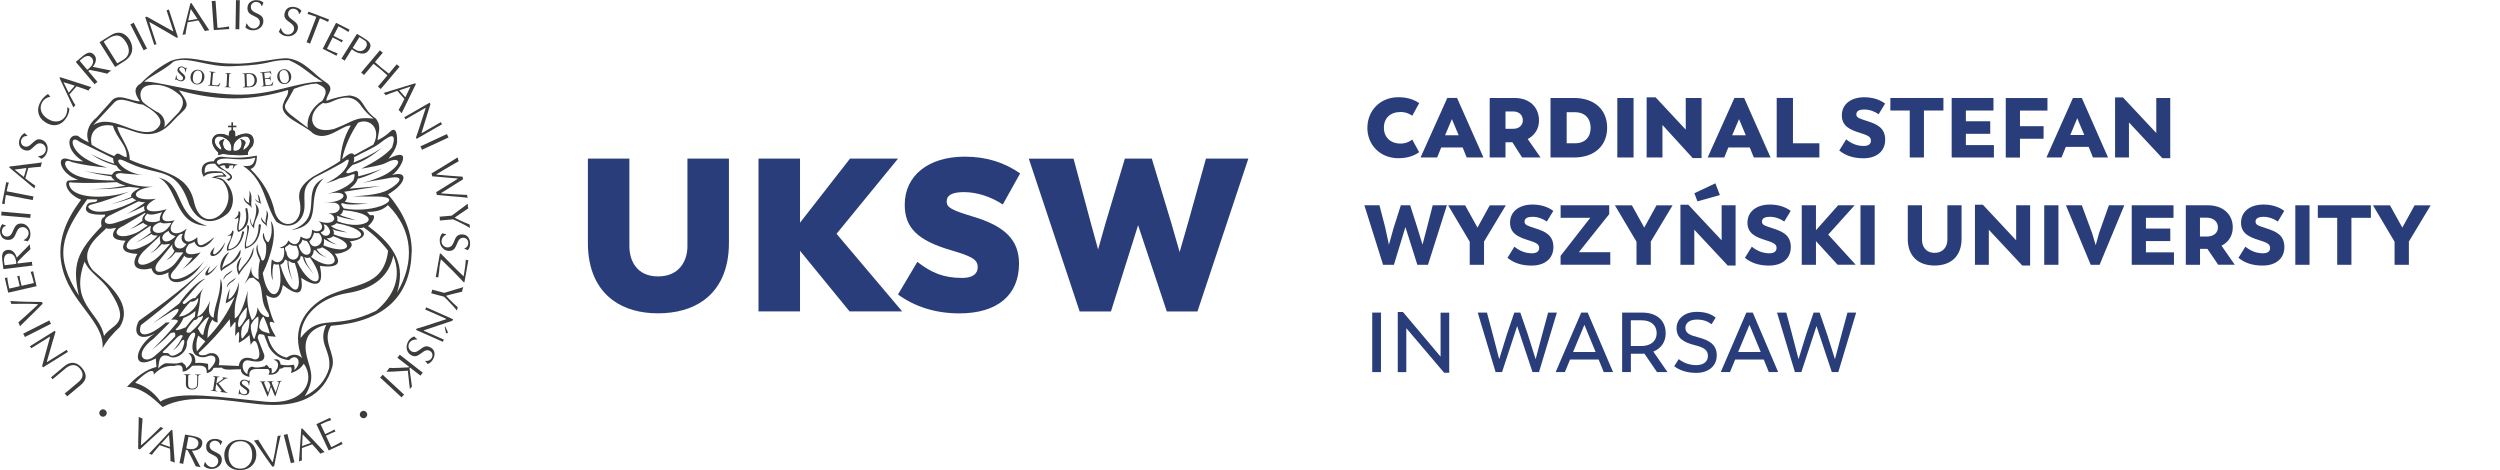 <?xml version="1.0" encoding="UTF-8"?>
<svg xmlns="http://www.w3.org/2000/svg" width="335" height="63" viewBox="0 0 335 63" fill="none">
  <path d="M92.116 21.254V32.99C92.116 34.881 91.089 37.039 88.184 37.039C85.28 37.039 84.338 34.887 84.338 32.99V21.254H78.777V32.552C78.777 36.123 80.02 38.701 82.14 40.245C83.716 41.403 85.784 41.985 88.184 41.985C90.585 41.985 92.705 41.403 94.295 40.245C96.427 38.701 97.677 36.123 97.677 32.552V21.254H92.116Z" fill="#293D7A"></path>
  <path d="M113.842 41.73L107.202 33.605V41.73H101.641V21.254H107.202V29.843L113.901 21.254H120.338L112.095 31.328L120.887 41.723H113.842V41.73Z" fill="#293D7A"></path>
  <path d="M120.331 39.46L122.922 35.09C124.845 36.575 126.448 37.242 128.947 37.242C130.288 37.242 131.014 36.719 131.014 35.816C131.014 34.769 130.255 34.357 127.377 33.513C122.948 32.205 121.234 30.511 121.234 27.429C121.234 23.53 124.407 20.992 129.274 20.992C132.277 20.992 134.632 21.81 136.699 23.236L134.37 27.403C132.8 26.357 130.903 25.742 129.156 25.742C127.639 25.742 126.853 26.147 126.853 26.991C126.853 27.776 127.41 28.129 130.406 29.032C134.717 30.314 136.549 32.205 136.549 35.325C136.549 39.545 133.637 41.992 128.567 41.992C125.277 41.992 122.536 41.063 120.325 39.46H120.331Z" fill="#293D7A"></path>
  <path d="M167.276 21.26L160.459 41.736H156.351L152.504 30.177L148.867 41.736H144.674L137.857 21.26H143.856L146.217 30.053L147.146 33.428L148.108 30.02L150.731 21.254H154.342L156.933 29.817L158.071 33.775L159.21 29.817L161.597 21.254H167.276V21.26Z" fill="#293D7A"></path>
  <path d="M26.135 50.222H26.214C26.292 50.222 26.351 50.248 26.39 50.294C26.417 50.327 26.43 50.405 26.43 50.529L26.417 51.334C26.417 51.544 26.39 51.694 26.351 51.786C26.312 51.871 26.233 51.943 26.122 52.001C26.011 52.054 25.887 52.08 25.749 52.08C25.645 52.08 25.553 52.06 25.475 52.021C25.403 51.982 25.344 51.936 25.305 51.877C25.265 51.818 25.239 51.74 25.226 51.642C25.213 51.544 25.206 51.452 25.206 51.373L25.22 50.503C25.22 50.392 25.233 50.32 25.265 50.281C25.305 50.229 25.363 50.202 25.455 50.209H25.534V50.157L24.618 50.144V50.196H24.696C24.775 50.196 24.834 50.215 24.866 50.255C24.899 50.294 24.919 50.373 24.919 50.497L24.905 51.275C24.905 51.517 24.912 51.681 24.945 51.766C24.991 51.897 25.076 51.995 25.193 52.073C25.311 52.152 25.488 52.191 25.717 52.198C25.926 52.198 26.096 52.165 26.22 52.087C26.345 52.008 26.43 51.916 26.476 51.805C26.521 51.694 26.541 51.544 26.547 51.341L26.561 50.536C26.561 50.425 26.574 50.353 26.6 50.327C26.646 50.261 26.711 50.229 26.796 50.235H26.875V50.183L26.129 50.17V50.222H26.135Z" fill="#3C3C3B"></path>
  <path d="M29.746 50.569H29.792C29.845 50.582 29.877 50.595 29.897 50.615C29.916 50.634 29.923 50.654 29.923 50.68C29.923 50.706 29.897 50.739 29.864 50.778C29.786 50.857 29.576 51.007 29.23 51.236C29.092 51.328 29.014 51.38 28.988 51.393L29.079 50.791C29.092 50.693 29.112 50.628 29.125 50.602C29.145 50.576 29.171 50.549 29.203 50.543C29.249 50.53 29.302 50.523 29.347 50.53H29.419L29.426 50.484L28.536 50.366V50.419L28.602 50.432C28.647 50.432 28.693 50.458 28.739 50.484C28.772 50.504 28.785 50.53 28.791 50.556C28.798 50.589 28.791 50.661 28.778 50.759L28.588 52.034C28.569 52.152 28.549 52.224 28.517 52.25C28.471 52.289 28.405 52.309 28.32 52.296H28.248L28.242 52.342L29.131 52.46V52.407L29.066 52.401C29.014 52.394 28.974 52.375 28.929 52.348C28.896 52.329 28.883 52.303 28.87 52.276C28.863 52.244 28.87 52.172 28.876 52.074L28.968 51.439L29.589 52.211C29.635 52.27 29.661 52.309 29.668 52.329C29.668 52.348 29.674 52.368 29.668 52.394C29.668 52.42 29.648 52.44 29.622 52.453C29.596 52.466 29.55 52.473 29.491 52.466V52.519L30.479 52.649V52.597C30.401 52.577 30.316 52.545 30.23 52.486C30.145 52.433 30.054 52.335 29.943 52.198L29.282 51.374L29.648 51.118C29.858 50.962 29.982 50.877 30.008 50.863C30.093 50.804 30.172 50.765 30.23 50.739C30.289 50.713 30.335 50.7 30.374 50.693C30.414 50.693 30.453 50.693 30.499 50.693V50.641L29.74 50.536V50.589L29.746 50.569Z" fill="#3C3C3B"></path>
  <path d="M32.533 51.052C32.611 51 32.703 50.98 32.814 50.993C32.906 51.006 32.998 51.039 33.083 51.092C33.168 51.144 33.226 51.216 33.266 51.301C33.305 51.386 33.325 51.49 33.325 51.628H33.383L33.475 50.954H33.416C33.403 50.993 33.383 51.02 33.364 51.033C33.344 51.046 33.325 51.052 33.292 51.046C33.266 51.046 33.226 51.026 33.174 50.993C33.056 50.928 32.939 50.889 32.827 50.876C32.651 50.856 32.494 50.889 32.37 50.98C32.239 51.072 32.167 51.183 32.147 51.327C32.134 51.406 32.147 51.484 32.173 51.556C32.206 51.628 32.252 51.7 32.324 51.765C32.396 51.831 32.513 51.922 32.677 52.033C32.84 52.151 32.945 52.223 32.984 52.256C33.037 52.308 33.076 52.354 33.096 52.413C33.115 52.465 33.128 52.518 33.122 52.563C33.109 52.648 33.063 52.72 32.978 52.779C32.893 52.832 32.788 52.858 32.657 52.838C32.546 52.825 32.448 52.792 32.363 52.733C32.278 52.675 32.212 52.609 32.18 52.531C32.141 52.452 32.121 52.341 32.114 52.197H32.056L31.964 52.871H32.023C32.036 52.832 32.049 52.805 32.069 52.792C32.088 52.779 32.108 52.773 32.134 52.779C32.16 52.779 32.225 52.805 32.317 52.845C32.415 52.884 32.481 52.91 32.507 52.923C32.559 52.936 32.618 52.949 32.677 52.956C32.873 52.975 33.037 52.943 33.174 52.851C33.312 52.76 33.39 52.635 33.41 52.485C33.423 52.406 33.41 52.328 33.383 52.249C33.351 52.171 33.305 52.105 33.239 52.04C33.174 51.981 33.05 51.89 32.867 51.765C32.644 51.615 32.5 51.504 32.448 51.419C32.409 51.366 32.396 51.307 32.402 51.248C32.415 51.17 32.455 51.105 32.533 51.052Z" fill="#3C3C3B"></path>
  <path d="M37.747 51.034L37.119 51.053V51.106C37.184 51.106 37.237 51.105 37.276 51.119C37.302 51.125 37.322 51.138 37.335 51.158C37.348 51.178 37.361 51.197 37.361 51.223C37.361 51.269 37.341 51.354 37.302 51.478L36.942 52.59L36.497 51.524C36.445 51.4 36.419 51.315 36.419 51.263C36.419 51.223 36.432 51.191 36.458 51.164C36.484 51.138 36.53 51.125 36.582 51.125H36.641V51.073L35.817 51.099V51.151C35.863 51.151 35.895 51.151 35.915 51.151C35.941 51.158 35.968 51.171 35.994 51.191C36.013 51.204 36.033 51.217 36.046 51.236C36.072 51.276 36.098 51.315 36.124 51.361L36.177 51.492L36.242 51.655L35.928 52.617L35.47 51.511C35.418 51.387 35.392 51.308 35.392 51.276C35.392 51.243 35.405 51.217 35.431 51.191C35.457 51.164 35.503 51.151 35.555 51.151H35.595V51.093L34.81 51.119V51.171C34.875 51.171 34.921 51.171 34.96 51.191C34.999 51.21 35.026 51.236 35.045 51.269C35.058 51.289 35.091 51.361 35.143 51.485L35.83 53.12H35.889L36.321 51.832L36.851 53.088H36.91L37.439 51.459C37.479 51.328 37.511 51.243 37.531 51.21C37.564 51.158 37.59 51.125 37.623 51.106C37.655 51.086 37.701 51.073 37.753 51.073V51.02L37.747 51.034Z" fill="#3C3C3B"></path>
  <path d="M10.834 51.577L8.989 53.12L8.865 52.937C8.865 52.937 8.799 52.872 8.767 52.846C8.734 52.819 8.701 52.78 8.662 52.741L10.507 51.197C10.782 50.968 10.958 50.733 11.03 50.49C11.135 50.131 11.03 49.764 10.71 49.385C10.415 49.038 10.082 48.888 9.696 48.927C9.395 48.966 9.094 49.11 8.786 49.365L7.04 50.824L6.955 50.693L6.824 50.576L8.623 49.071C9.035 48.724 9.44 48.58 9.853 48.62C10.258 48.665 10.638 48.888 10.984 49.3C11.37 49.758 11.527 50.19 11.468 50.595C11.416 50.942 11.2 51.269 10.827 51.583" fill="#3C3C3B"></path>
  <path d="M9.107 47.147L5.764 49.228L5.646 49.038L6.706 45.165L6.68 45.113L4.168 46.676L4.109 46.532L3.998 46.402L7.34 44.321L7.439 44.478C7.288 44.969 7.157 45.407 7.04 45.806C6.915 46.251 6.791 46.689 6.66 47.134C6.529 47.579 6.405 48.024 6.274 48.469L6.307 48.515L8.943 46.873L9.015 47.036L9.113 47.141L9.107 47.147Z" fill="#3C3C3B"></path>
  <path d="M3.337 45.159L3.245 44.943L3.101 44.714L6.614 42.935L6.712 43.17L6.843 43.379L3.337 45.159Z" fill="#3C3C3B"></path>
  <path d="M2.663 43.719L2.578 43.438L2.46 43.196C2.781 42.921 3.075 42.653 3.356 42.404C3.54 42.234 3.827 41.972 4.213 41.619C4.508 41.344 4.796 41.076 5.09 40.808L5.07 40.762C4.769 40.736 4.383 40.716 3.926 40.71C3.566 40.703 3.154 40.703 2.702 40.71C2.303 40.71 1.911 40.716 1.512 40.723L1.466 40.54L1.368 40.337C2.068 40.383 2.774 40.415 3.481 40.435C4.187 40.455 4.907 40.468 5.64 40.468L5.659 40.586L5.725 40.684C5.411 41.011 5.077 41.351 4.724 41.698C4.37 42.044 4.024 42.391 3.677 42.725C3.245 43.143 2.912 43.477 2.683 43.712" fill="#3C3C3B"></path>
  <path d="M4.913 38.342L1.1 39.218L0.642 37.243L0.838 37.223L0.982 37.164C0.982 37.301 1.001 37.465 1.034 37.655C1.067 37.844 1.1 38.021 1.132 38.178L1.243 38.669L2.643 38.348L2.441 37.485C2.434 37.445 2.408 37.373 2.375 37.262C2.336 37.151 2.316 37.066 2.303 37.007L2.46 36.994L2.611 36.935L2.683 37.432L2.885 38.302L4.527 37.923L4.508 37.792C4.462 37.583 4.397 37.341 4.312 37.053C4.227 36.772 4.161 36.556 4.102 36.418L4.259 36.405L4.436 36.34L4.9 38.348L4.913 38.342Z" fill="#3C3C3B"></path>
  <path d="M2.172 35.346C2.172 35.294 2.172 35.242 2.172 35.202C2.172 35.157 2.159 35.117 2.159 35.065C2.101 34.62 1.963 34.306 1.734 34.136C1.571 34.012 1.381 33.959 1.165 33.986C0.897 34.018 0.72 34.149 0.622 34.378C0.544 34.568 0.517 34.803 0.557 35.091L0.616 35.542L2.192 35.353L2.172 35.346ZM4.364 35.582L0.452 36.059L0.301 34.816C0.249 34.391 0.282 34.071 0.4 33.855C0.517 33.645 0.727 33.521 1.021 33.482C1.348 33.443 1.636 33.554 1.872 33.822C2.048 34.018 2.166 34.254 2.238 34.529C2.827 33.933 3.415 33.331 4.004 32.73L4.03 33.129L4.089 33.384C3.795 33.652 3.5 33.933 3.206 34.215C2.833 34.581 2.552 34.869 2.349 35.091L2.375 35.313L4.292 35.078V35.333L4.357 35.575L4.364 35.582Z" fill="#3C3C3B"></path>
  <path d="M1.034 32.146C0.661 32.133 0.386 31.983 0.203 31.695C0.059 31.459 -0.006 31.178 0 30.851C0.007 30.674 0.04 30.517 0.099 30.38C0.157 30.236 0.229 30.125 0.314 30.033C0.36 30.059 0.439 30.085 0.543 30.125C0.648 30.164 0.727 30.19 0.779 30.21V30.262C0.602 30.321 0.471 30.413 0.386 30.537C0.301 30.661 0.256 30.805 0.249 30.956C0.242 31.165 0.301 31.335 0.426 31.472C0.55 31.61 0.7 31.688 0.884 31.695C1.08 31.701 1.243 31.649 1.374 31.531C1.472 31.453 1.557 31.335 1.629 31.184L1.898 30.596C1.996 30.38 2.113 30.223 2.251 30.118C2.414 30 2.617 29.948 2.872 29.955C3.199 29.968 3.481 30.099 3.71 30.36C3.965 30.642 4.089 31.008 4.076 31.446C4.069 31.616 4.03 31.78 3.958 31.95C3.886 32.12 3.801 32.244 3.703 32.342C3.638 32.316 3.566 32.297 3.487 32.277C3.415 32.257 3.317 32.238 3.193 32.225V32.166C3.435 32.035 3.605 31.878 3.71 31.701C3.769 31.597 3.814 31.459 3.834 31.296C3.841 31.06 3.769 30.857 3.612 30.694C3.455 30.524 3.265 30.439 3.049 30.432C2.885 30.432 2.741 30.465 2.611 30.55C2.48 30.635 2.369 30.772 2.277 30.969L2.022 31.525C1.904 31.793 1.741 31.976 1.531 32.068C1.4 32.127 1.23 32.153 1.034 32.146Z" fill="#3C3C3B"></path>
  <path d="M0.151 28.862L0.19 28.633V28.358L4.122 28.705L4.069 28.954L4.076 29.202L0.151 28.862Z" fill="#3C3C3B"></path>
  <path d="M4.39 26.815L0.792 26.122L0.766 26.259C0.727 26.455 0.701 26.638 0.674 26.822C0.655 26.998 0.635 27.181 0.622 27.358L0.459 27.325L0.275 27.293L0.838 24.395L1.015 24.453H1.185C1.126 24.643 1.073 24.82 1.028 25.003C0.982 25.186 0.936 25.395 0.89 25.631L4.495 26.331L4.423 26.579L4.39 26.822V26.815Z" fill="#3C3C3B"></path>
  <path d="M3.2 23.721L3.546 22.511L1.957 22.727L3.2 23.714V23.721ZM4.619 25.265L1.244 22.445L1.283 22.314L5.627 21.771L5.515 22.085L5.463 22.354C4.92 22.38 4.364 22.432 3.795 22.511L3.396 23.904C3.599 24.055 3.762 24.179 3.887 24.277C4.253 24.558 4.534 24.755 4.737 24.885L4.652 25.082L4.619 25.278V25.265Z" fill="#3C3C3B"></path>
  <path d="M3.147 20.064C2.807 19.907 2.617 19.658 2.558 19.325C2.519 19.05 2.565 18.768 2.702 18.468C2.774 18.311 2.866 18.173 2.977 18.069C3.082 17.957 3.2 17.885 3.311 17.833C3.343 17.872 3.402 17.931 3.487 18.01C3.572 18.088 3.631 18.14 3.671 18.18L3.651 18.226C3.468 18.212 3.311 18.245 3.18 18.324C3.049 18.402 2.951 18.513 2.886 18.657C2.8 18.847 2.781 19.024 2.846 19.2C2.905 19.377 3.016 19.508 3.186 19.58C3.363 19.665 3.54 19.678 3.703 19.625C3.828 19.593 3.952 19.514 4.076 19.41L4.554 18.978C4.724 18.821 4.894 18.723 5.064 18.683C5.26 18.638 5.47 18.67 5.699 18.775C5.993 18.912 6.202 19.141 6.313 19.468C6.438 19.828 6.412 20.208 6.222 20.607C6.15 20.757 6.052 20.895 5.921 21.025C5.79 21.15 5.659 21.235 5.535 21.287C5.483 21.235 5.424 21.189 5.365 21.143C5.306 21.097 5.221 21.038 5.11 20.98L5.136 20.927C5.411 20.901 5.627 20.823 5.79 20.698C5.888 20.626 5.98 20.515 6.058 20.378C6.156 20.162 6.17 19.946 6.091 19.73C6.013 19.514 5.869 19.364 5.672 19.272C5.528 19.207 5.378 19.181 5.221 19.207C5.071 19.233 4.913 19.318 4.75 19.462L4.299 19.874C4.089 20.077 3.867 20.181 3.631 20.181C3.487 20.181 3.324 20.142 3.141 20.064" fill="#3C3C3B"></path>
  <path d="M6.052 16.368C5.541 16.041 5.241 15.609 5.142 15.079C5.044 14.55 5.175 14.013 5.535 13.463C5.646 13.293 5.77 13.136 5.914 12.999C6.058 12.855 6.228 12.718 6.438 12.587C6.47 12.639 6.51 12.692 6.555 12.744C6.601 12.796 6.66 12.855 6.732 12.927L6.719 12.966C6.51 12.999 6.32 13.078 6.137 13.189C5.96 13.306 5.816 13.444 5.712 13.607C5.45 14.007 5.384 14.412 5.502 14.831C5.62 15.249 5.914 15.616 6.385 15.917C6.869 16.231 7.34 16.342 7.798 16.25C8.197 16.172 8.511 15.956 8.734 15.616C8.852 15.433 8.937 15.23 8.976 15.014C9.022 14.798 9.028 14.569 9.009 14.347L9.296 14.576C9.283 14.798 9.244 15.021 9.166 15.23C9.087 15.439 8.996 15.629 8.878 15.806C8.538 16.329 8.119 16.636 7.615 16.741C7.111 16.846 6.588 16.721 6.045 16.368" fill="#3C3C3B"></path>
  <path d="M9.205 12.423L10.029 11.481L8.498 11.01L9.205 12.423ZM9.846 14.431L7.975 10.447L8.067 10.343L12.234 11.677L11.998 11.913L11.841 12.135C11.331 11.926 10.808 11.736 10.258 11.566L9.303 12.659C9.421 12.881 9.519 13.058 9.591 13.202C9.807 13.607 9.977 13.915 10.108 14.111L9.944 14.248L9.833 14.418L9.846 14.431Z" fill="#3C3C3B"></path>
  <path d="M11.697 9.342C11.743 9.315 11.782 9.283 11.815 9.256C11.848 9.23 11.88 9.198 11.92 9.171C12.266 8.884 12.45 8.596 12.476 8.308C12.495 8.105 12.436 7.922 12.293 7.752C12.122 7.549 11.913 7.464 11.665 7.51C11.462 7.543 11.252 7.654 11.023 7.843L10.67 8.138L11.691 9.348L11.697 9.342ZM12.692 11.304L10.153 8.295L11.115 7.49C11.449 7.215 11.736 7.065 11.979 7.052C12.22 7.039 12.436 7.143 12.633 7.366C12.849 7.621 12.907 7.922 12.809 8.262C12.737 8.511 12.613 8.746 12.417 8.956C13.241 9.119 14.065 9.289 14.89 9.453L14.569 9.688L14.386 9.878C14 9.78 13.601 9.682 13.202 9.597C12.692 9.485 12.293 9.407 11.998 9.361L11.828 9.505L13.064 10.977L12.855 11.121L12.685 11.304H12.692Z" fill="#3C3C3B"></path>
  <path d="M13.895 5.593L15.707 8.485C15.819 8.419 15.963 8.334 16.139 8.236C16.316 8.138 16.44 8.066 16.512 8.02C16.944 7.752 17.192 7.412 17.251 7C17.31 6.587 17.192 6.143 16.885 5.652C16.584 5.174 16.264 4.887 15.923 4.795C15.675 4.723 15.374 4.762 15.014 4.9C14.857 4.965 14.687 5.063 14.497 5.181L14.393 5.246C14.321 5.292 14.223 5.358 14.105 5.443C13.987 5.528 13.915 5.573 13.895 5.593ZM13.339 5.659L14.89 4.697C15.295 4.448 15.681 4.344 16.061 4.389C16.349 4.422 16.623 4.546 16.885 4.762C17.062 4.906 17.212 5.083 17.336 5.279C17.513 5.554 17.624 5.842 17.683 6.136C17.755 6.509 17.722 6.862 17.585 7.189C17.415 7.582 17.101 7.929 16.637 8.216L15.42 8.975L13.346 5.672L13.339 5.659Z" fill="#3C3C3B"></path>
  <path d="M17.467 3.257L17.69 3.172L17.912 3.028L19.705 6.528L19.463 6.62L19.253 6.751L17.467 3.257Z" fill="#3C3C3B"></path>
  <path d="M20.673 6.025L19.456 2.296L19.665 2.231L23.178 4.193L23.231 4.18L22.315 1.374L22.472 1.347L22.629 1.275L23.846 5.004L23.669 5.057C23.231 4.795 22.832 4.559 22.472 4.35C22.073 4.121 21.674 3.892 21.268 3.663C20.869 3.434 20.463 3.199 20.064 2.97L20.012 2.989L20.974 5.933L20.797 5.966L20.666 6.031L20.673 6.025Z" fill="#3C3C3B"></path>
  <path d="M25.219 2.748L26.456 2.532L25.566 1.21L25.219 2.748ZM24.447 4.704L25.514 0.438L25.651 0.412L28.045 4.062L27.712 4.095L27.45 4.167C27.188 3.69 26.894 3.212 26.58 2.734L25.147 2.983C25.102 3.232 25.062 3.428 25.029 3.585C24.938 4.036 24.879 4.383 24.859 4.619H24.643L24.447 4.69V4.704Z" fill="#3C3C3B"></path>
  <path d="M28.647 4.03L28.373 0.137H28.588L28.883 0.104L29.138 3.729H29.315C29.524 3.716 29.753 3.689 29.988 3.657C30.23 3.624 30.466 3.585 30.701 3.539L30.688 3.735C30.701 3.774 30.715 3.801 30.715 3.814C30.715 3.833 30.715 3.853 30.728 3.886L28.647 4.03Z" fill="#3C3C3B"></path>
  <path d="M31.624 0L31.86 0.033L32.134 0.013L32.062 3.938L31.807 3.905L31.559 3.925L31.624 0Z" fill="#3C3C3B"></path>
  <path d="M33.161 1.007C33.187 0.641 33.351 0.366 33.645 0.196C33.887 0.058 34.169 -0.001 34.496 0.026C34.672 0.039 34.829 0.078 34.967 0.137C35.104 0.202 35.222 0.274 35.307 0.366C35.281 0.412 35.248 0.49 35.202 0.588C35.163 0.693 35.13 0.765 35.111 0.817H35.058C35.006 0.641 34.921 0.503 34.797 0.412C34.672 0.32 34.535 0.268 34.378 0.261C34.169 0.248 33.998 0.3 33.855 0.418C33.711 0.536 33.632 0.686 33.619 0.869C33.606 1.066 33.652 1.229 33.763 1.367C33.842 1.465 33.953 1.556 34.103 1.628L34.679 1.916C34.888 2.021 35.045 2.145 35.143 2.289C35.255 2.453 35.3 2.662 35.287 2.911C35.268 3.238 35.124 3.512 34.855 3.735C34.561 3.983 34.195 4.088 33.757 4.055C33.586 4.042 33.423 4.003 33.259 3.925C33.096 3.846 32.965 3.761 32.88 3.656C32.906 3.591 32.932 3.519 32.952 3.447C32.978 3.375 32.998 3.277 33.017 3.153H33.076C33.2 3.401 33.351 3.578 33.521 3.682C33.626 3.748 33.757 3.794 33.92 3.82C34.156 3.84 34.365 3.768 34.535 3.617C34.705 3.467 34.803 3.283 34.816 3.068C34.829 2.911 34.797 2.76 34.712 2.629C34.633 2.498 34.496 2.381 34.306 2.283L33.757 2.008C33.495 1.883 33.318 1.713 33.227 1.498C33.168 1.36 33.148 1.197 33.161 1" fill="#3C3C3B"></path>
  <path d="M38.166 1.681C38.264 1.321 38.473 1.093 38.794 0.981C39.056 0.896 39.343 0.89 39.664 0.981C39.834 1.027 39.985 1.093 40.109 1.184C40.233 1.269 40.331 1.367 40.397 1.472C40.364 1.511 40.312 1.583 40.253 1.675C40.194 1.766 40.148 1.838 40.122 1.884L40.07 1.871C40.05 1.688 39.991 1.544 39.886 1.426C39.782 1.315 39.657 1.236 39.501 1.197C39.298 1.145 39.121 1.158 38.951 1.25C38.788 1.335 38.683 1.472 38.63 1.649C38.578 1.838 38.598 2.008 38.676 2.165C38.735 2.277 38.827 2.388 38.958 2.486L39.474 2.878C39.664 3.022 39.788 3.173 39.86 3.33C39.939 3.513 39.945 3.722 39.88 3.964C39.795 4.278 39.599 4.52 39.298 4.691C38.964 4.874 38.585 4.913 38.153 4.802C37.989 4.756 37.832 4.684 37.688 4.579C37.538 4.475 37.433 4.363 37.361 4.246C37.401 4.187 37.44 4.121 37.472 4.056C37.512 3.991 37.551 3.899 37.59 3.781L37.649 3.794C37.728 4.056 37.839 4.259 37.989 4.396C38.081 4.481 38.199 4.547 38.356 4.605C38.585 4.664 38.8 4.638 38.997 4.52C39.193 4.403 39.324 4.239 39.383 4.03C39.422 3.873 39.416 3.729 39.37 3.578C39.317 3.434 39.206 3.291 39.036 3.16L38.545 2.787C38.31 2.61 38.166 2.414 38.12 2.192C38.087 2.048 38.101 1.884 38.153 1.694" fill="#3C3C3B"></path>
  <path d="M41.077 5.665L42.392 2.263L42.261 2.211C42.078 2.139 41.894 2.08 41.724 2.028C41.554 1.975 41.378 1.93 41.208 1.877L41.266 1.727L41.332 1.557L44.099 2.616L44.014 2.78L43.975 2.944C43.811 2.852 43.641 2.773 43.464 2.695C43.294 2.616 43.092 2.538 42.863 2.446L41.548 5.855L41.312 5.743L41.077 5.671V5.665Z" fill="#3C3C3B"></path>
  <path d="M43.249 6.528L45.028 3.055L46.847 3.977L46.736 4.141L46.683 4.291C46.572 4.206 46.435 4.114 46.271 4.016C46.101 3.918 45.944 3.827 45.8 3.755L45.349 3.526L44.694 4.801L45.493 5.207C45.525 5.227 45.597 5.253 45.709 5.299C45.82 5.344 45.905 5.384 45.957 5.41L45.865 5.534L45.813 5.691L45.381 5.423L44.583 5.017L43.818 6.515L43.929 6.587C44.119 6.685 44.354 6.79 44.623 6.914C44.897 7.032 45.107 7.117 45.251 7.163L45.159 7.294L45.093 7.47L43.242 6.535L43.249 6.528Z" fill="#3C3C3B"></path>
  <path d="M48.148 4.998L47.259 6.417L47.475 6.561C47.52 6.587 47.56 6.614 47.592 6.633C47.625 6.653 47.651 6.672 47.671 6.679L47.736 6.718C47.998 6.849 48.233 6.882 48.462 6.823C48.685 6.764 48.868 6.627 49.005 6.398C49.123 6.214 49.169 6.038 49.156 5.874C49.136 5.685 49.038 5.534 48.855 5.416C48.822 5.397 48.75 5.351 48.652 5.286C48.547 5.22 48.469 5.174 48.41 5.135L48.161 4.978L48.148 4.998ZM47.141 6.607L46.179 8.138L45.977 7.981L45.748 7.863L47.304 5.377L47.834 4.533L48.92 5.207C49.3 5.443 49.529 5.671 49.607 5.9C49.686 6.123 49.64 6.378 49.463 6.659C49.287 6.947 49.058 7.111 48.783 7.163C48.528 7.209 48.201 7.163 47.802 7.013L47.494 6.849L47.148 6.6L47.141 6.607Z" fill="#3C3C3B"></path>
  <path d="M48.391 9.728L50.916 6.731L51.079 6.902L51.302 7.052L50.242 8.315L51.119 9.087L52.106 9.865L53.166 8.609L53.33 8.773L53.552 8.93L51.027 11.926L50.837 11.769C50.805 11.742 50.765 11.71 50.726 11.677C50.687 11.644 50.661 11.618 50.641 11.605L51.917 10.094L50.994 9.289L50.052 8.544L48.783 10.048L48.705 9.983C48.705 9.983 48.659 9.944 48.639 9.93C48.613 9.904 48.587 9.891 48.58 9.878C48.548 9.852 48.515 9.826 48.482 9.793C48.45 9.767 48.423 9.741 48.404 9.728" fill="#3C3C3B"></path>
  <path d="M53.493 12.096L54.318 13.038L55.005 11.598L53.5 12.096H53.493ZM51.413 12.449L55.633 11.16L55.724 11.265L53.814 15.19L53.611 14.922L53.408 14.739C53.683 14.268 53.945 13.77 54.193 13.26L53.238 12.168C53.003 12.253 52.806 12.325 52.656 12.377C52.218 12.534 51.897 12.658 51.675 12.763L51.557 12.586L51.4 12.455L51.413 12.449Z" fill="#3C3C3B"></path>
  <path d="M54.154 15.72L57.569 13.758L57.68 13.954L56.489 17.788L56.515 17.84L59.08 16.361L59.139 16.505L59.243 16.643L55.828 18.605L55.737 18.448C55.901 17.964 56.051 17.526 56.182 17.133C56.319 16.695 56.463 16.257 56.607 15.819C56.751 15.38 56.895 14.942 57.039 14.504L57.013 14.451L54.324 15.995L54.258 15.832L54.167 15.72H54.154Z" fill="#3C3C3B"></path>
  <path d="M59.898 17.958L59.976 18.18L60.113 18.416L56.542 20.071L56.45 19.829L56.326 19.613L59.898 17.958Z" fill="#3C3C3B"></path>
  <path d="M57.81 23.244C58.36 22.917 58.929 22.576 59.525 22.21C60.205 21.791 60.807 21.419 61.337 21.085L61.376 21.34L61.467 21.602C61.14 21.791 60.813 21.975 60.486 22.164C60.126 22.374 59.799 22.563 59.511 22.733C59.224 22.904 58.883 23.106 58.497 23.348L58.511 23.401C59.132 23.46 59.714 23.512 60.251 23.551C60.892 23.604 61.474 23.643 61.991 23.675C61.997 23.708 62.004 23.741 62.004 23.774C62.004 23.806 62.004 23.832 62.004 23.852L62.069 24.009L59.126 25.86L59.139 25.913C59.498 25.939 59.904 25.972 60.349 25.998C60.761 26.024 61.14 26.044 61.48 26.063C61.821 26.076 62.194 26.096 62.593 26.116L62.606 26.279L62.684 26.502C62.455 26.469 62.102 26.43 61.618 26.39C61.134 26.351 60.65 26.312 60.172 26.273C59.557 26.22 59.008 26.168 58.524 26.122L58.504 25.933L58.439 25.756L61.33 23.963L61.317 23.918L57.909 23.623L57.883 23.42L57.81 23.237V23.244Z" fill="#3C3C3B"></path>
  <path d="M60.545 28.888L62.691 27.292V27.626L62.75 27.927C62.567 28.044 62.364 28.182 62.142 28.332C61.769 28.581 61.579 28.712 61.553 28.725C61.533 28.738 61.324 28.888 60.925 29.169C61.121 29.281 61.331 29.392 61.566 29.503C61.802 29.614 62.031 29.719 62.26 29.811C62.482 29.902 62.711 30 62.946 30.098V30.321L62.986 30.543C62.848 30.452 62.6 30.314 62.233 30.125C61.919 29.961 61.599 29.804 61.278 29.647C60.958 29.49 60.768 29.405 60.709 29.392L58.936 29.549V29.274L58.897 29.039L60.552 28.895L60.545 28.888Z" fill="#3C3C3B"></path>
  <path d="M61.939 31.414C62.312 31.414 62.593 31.564 62.776 31.852C62.926 32.081 62.998 32.362 62.992 32.69C62.992 32.866 62.959 33.023 62.907 33.167C62.854 33.311 62.782 33.422 62.697 33.514C62.645 33.488 62.573 33.461 62.468 33.422C62.364 33.383 62.285 33.363 62.233 33.344V33.291C62.41 33.233 62.534 33.134 62.619 33.01C62.704 32.886 62.75 32.742 62.75 32.585C62.75 32.382 62.691 32.205 62.567 32.068C62.442 31.931 62.285 31.859 62.102 31.859C61.906 31.859 61.742 31.911 61.611 32.029C61.513 32.114 61.435 32.232 61.363 32.376L61.108 32.964C61.016 33.18 60.898 33.344 60.761 33.448C60.604 33.566 60.395 33.625 60.146 33.618C59.819 33.618 59.538 33.481 59.302 33.233C59.041 32.951 58.91 32.591 58.923 32.153C58.923 31.983 58.962 31.819 59.027 31.649C59.093 31.479 59.178 31.348 59.276 31.257C59.341 31.283 59.413 31.303 59.485 31.322C59.557 31.342 59.662 31.355 59.786 31.368V31.427C59.551 31.564 59.381 31.721 59.283 31.898C59.224 32.003 59.184 32.14 59.165 32.303C59.165 32.539 59.237 32.742 59.4 32.905C59.564 33.069 59.754 33.154 59.969 33.154C60.133 33.154 60.277 33.115 60.408 33.03C60.539 32.945 60.643 32.801 60.735 32.605L60.977 32.042C61.088 31.774 61.252 31.59 61.461 31.492C61.592 31.427 61.755 31.401 61.958 31.401" fill="#3C3C3B"></path>
  <path d="M62.756 34.868L62.233 37.825L62.122 37.806C61.173 36.779 60.159 35.758 59.08 34.737L58.91 35.621C58.903 35.797 58.883 36.039 58.844 36.347C58.812 36.654 58.772 36.935 58.726 37.184L58.55 37.132H58.386L58.949 33.959L59.067 33.979C59.446 34.358 59.793 34.705 60.1 35.025C60.538 35.47 60.872 35.804 61.095 36.033C61.48 36.412 61.821 36.746 62.122 37.034L62.174 36.739C62.298 36.026 62.383 35.385 62.423 34.809L62.606 34.855L62.769 34.868H62.756Z" fill="#3C3C3B"></path>
  <path d="M59.519 39.245L62.083 38.473L61.978 38.787L61.919 39.088C61.703 39.133 61.468 39.192 61.206 39.258C60.775 39.369 60.545 39.421 60.519 39.428C60.493 39.428 60.245 39.5 59.774 39.631C59.917 39.801 60.081 39.977 60.264 40.16C60.447 40.344 60.624 40.52 60.807 40.684C60.984 40.847 61.167 41.017 61.35 41.188L61.272 41.397L61.232 41.619C61.141 41.489 60.951 41.273 60.67 40.965C60.428 40.703 60.186 40.448 59.937 40.187C59.688 39.931 59.538 39.788 59.492 39.755L57.778 39.297L57.87 39.042L57.909 38.813L59.512 39.238L59.519 39.245Z" fill="#3C3C3B"></path>
  <path d="M57.104 41.181L60.709 42.778L60.617 42.98L56.803 44.263L56.777 44.315L59.485 45.512L59.4 45.643L59.355 45.806L55.75 44.21L55.822 44.047C56.313 43.896 56.757 43.759 57.15 43.635C57.588 43.491 58.027 43.347 58.465 43.203C58.91 43.059 59.348 42.922 59.786 42.778L59.806 42.725L56.967 41.469L57.058 41.319L57.091 41.175L57.104 41.181Z" fill="#3C3C3B"></path>
  <path d="M57.739 46.584C58.053 46.78 58.217 47.048 58.23 47.389C58.236 47.663 58.158 47.938 57.981 48.219C57.889 48.37 57.778 48.488 57.66 48.586C57.543 48.677 57.425 48.743 57.301 48.776C57.268 48.73 57.222 48.664 57.15 48.579C57.078 48.494 57.026 48.429 56.987 48.39L57.013 48.344C57.19 48.383 57.353 48.363 57.49 48.298C57.628 48.233 57.739 48.134 57.824 48.004C57.935 47.827 57.968 47.65 57.935 47.467C57.896 47.284 57.804 47.147 57.648 47.048C57.484 46.944 57.314 46.911 57.137 46.944C57.013 46.963 56.882 47.022 56.745 47.12L56.215 47.493C56.025 47.631 55.842 47.709 55.665 47.729C55.469 47.748 55.26 47.696 55.044 47.559C54.763 47.382 54.586 47.127 54.514 46.793C54.435 46.42 54.514 46.048 54.743 45.675C54.834 45.531 54.952 45.407 55.096 45.295C55.24 45.184 55.384 45.119 55.515 45.086C55.561 45.138 55.613 45.197 55.665 45.249C55.718 45.302 55.796 45.367 55.901 45.446L55.868 45.492C55.587 45.485 55.358 45.531 55.181 45.636C55.077 45.694 54.972 45.792 54.867 45.923C54.743 46.126 54.704 46.335 54.756 46.558C54.808 46.78 54.933 46.95 55.116 47.068C55.253 47.153 55.397 47.192 55.554 47.186C55.711 47.186 55.875 47.114 56.051 46.99L56.555 46.636C56.791 46.46 57.026 46.388 57.255 46.407C57.399 46.42 57.556 46.479 57.726 46.584" fill="#3C3C3B"></path>
  <path d="M53.552 47.526L56.66 49.947C56.627 49.993 56.594 50.025 56.568 50.045C56.542 50.065 56.522 50.091 56.496 50.117L56.346 50.339L54.939 49.247L54.913 49.26C54.887 49.293 54.88 49.391 54.893 49.541C54.9 49.633 54.919 49.751 54.939 49.895L55.201 51.798C55.175 51.837 55.148 51.857 55.135 51.877C55.122 51.89 55.09 51.916 55.05 51.955L54.926 52.151C54.887 51.811 54.854 51.536 54.828 51.321C54.743 50.503 54.684 49.947 54.651 49.672C54.35 49.685 54.036 49.705 53.709 49.731C53.291 49.764 52.977 49.777 52.767 49.79C52.388 49.809 52.067 49.816 51.806 49.816L51.779 49.796L51.982 49.574L52.165 49.293C52.427 49.319 52.826 49.319 53.356 49.293C53.768 49.273 54.18 49.253 54.592 49.234C54.651 49.234 54.697 49.234 54.723 49.227C54.769 49.227 54.802 49.208 54.821 49.188L54.834 49.168L53.245 47.932L53.421 47.742L53.552 47.533V47.526Z" fill="#3C3C3B"></path>
  <path d="M54.154 52.885L53.977 53.042L53.807 53.251L50.929 50.575L51.118 50.405L51.269 50.209L54.154 52.885Z" fill="#3C3C3B"></path>
  <path d="M30.662 18.225C30.656 17.865 30.702 17.669 30.787 17.564C30.695 17.669 30.656 17.859 30.662 18.225Z" fill="#3C3C3B"></path>
  <path d="M31.493 18.363C31.434 18.056 31.657 17.552 31.251 17.473C31.244 17.473 31.238 17.473 31.225 17.473C31.225 17.473 31.166 17.467 31.133 17.467C30.976 17.467 30.865 17.486 30.787 17.578C30.701 17.683 30.656 17.879 30.662 18.239C28.765 17.284 27.535 18.808 29.249 20.437V20.79C30.211 20.384 30.172 20.927 33.207 20.764V20.437C33.436 19.822 33.796 19.77 33.907 19.39C34.221 18.343 33.567 17.323 31.486 18.37M30.996 20.188C29.949 20.424 29.596 19.142 30.1 18.631C28.693 18.952 29.831 19.554 29.648 20.11C28.137 19.24 28.732 17.637 30.217 18.54C30.885 18.945 31.081 19.501 30.996 20.188ZM32.618 20.11C32.435 19.56 33.58 18.952 32.167 18.631C32.664 19.135 32.317 20.424 31.271 20.188C31.186 19.501 31.382 18.945 32.049 18.54C33.528 17.637 34.129 19.24 32.618 20.11Z" fill="#3C3C3B"></path>
  <path d="M31.558 18.298C31.532 18.174 31.519 18.089 31.526 17.951C31.532 17.716 31.486 17.493 31.264 17.48C31.264 17.48 31.258 17.48 31.251 17.48C31.244 17.48 31.238 17.48 31.225 17.48V17.055H31.676V16.839H31.225V16.388H31.009V16.839H30.558V17.055H31.009V17.474C30.917 17.48 30.845 17.513 30.787 17.578C30.701 17.683 30.656 17.879 30.662 18.239C28.765 17.284 27.535 18.808 29.249 20.437V20.79C30.211 20.385 30.172 20.928 33.207 20.764V20.437C33.436 19.822 33.796 19.77 33.907 19.39C34.221 18.344 33.632 17.264 31.558 18.305M31.002 20.189C29.956 20.424 29.602 19.142 30.106 18.632C28.7 18.952 29.838 19.554 29.655 20.11C28.144 19.24 28.739 17.637 30.224 18.54C30.891 18.946 31.087 19.502 31.002 20.189ZM32.625 20.11C32.442 19.561 33.586 18.952 32.173 18.632C32.67 19.135 32.324 20.424 31.277 20.189C31.192 19.502 31.388 18.946 32.056 18.54C33.534 17.637 34.136 19.24 32.625 20.11Z" fill="#3C3C3B"></path>
  <path fill-rule="evenodd" clip-rule="evenodd" d="M43.386 23.898C40.017 25.494 43.693 29.216 39.036 30.852C43.785 30.047 40.638 26.442 43.386 23.898Z" fill="#3C3C3B"></path>
  <path d="M23.57 10.663C23.57 10.663 23.603 10.65 23.629 10.657C23.655 10.657 23.708 10.69 23.786 10.735C23.871 10.788 23.924 10.814 23.95 10.827C23.996 10.847 24.048 10.86 24.1 10.873C24.27 10.912 24.421 10.892 24.558 10.82C24.689 10.742 24.774 10.637 24.807 10.5C24.826 10.428 24.82 10.349 24.807 10.277C24.787 10.199 24.755 10.133 24.702 10.068C24.65 10.003 24.552 9.904 24.395 9.774C24.212 9.61 24.094 9.492 24.055 9.407C24.028 9.355 24.022 9.296 24.028 9.237C24.048 9.165 24.094 9.106 24.166 9.061C24.238 9.015 24.329 9.008 24.421 9.028C24.506 9.047 24.584 9.087 24.65 9.146C24.722 9.204 24.768 9.276 24.794 9.361C24.82 9.44 24.826 9.551 24.813 9.676L24.866 9.689L25.016 9.054L24.964 9.041C24.944 9.08 24.925 9.106 24.905 9.119C24.885 9.133 24.866 9.133 24.84 9.126C24.82 9.126 24.787 9.1 24.741 9.067C24.643 8.995 24.545 8.943 24.447 8.923C24.29 8.884 24.146 8.904 24.022 8.976C23.898 9.047 23.819 9.152 23.793 9.283C23.773 9.361 23.773 9.433 23.793 9.505C23.812 9.577 23.852 9.649 23.904 9.715C23.956 9.78 24.055 9.878 24.192 10.003C24.329 10.127 24.414 10.205 24.441 10.245C24.486 10.297 24.512 10.349 24.526 10.402C24.539 10.454 24.539 10.5 24.526 10.546C24.506 10.624 24.454 10.69 24.375 10.735C24.297 10.781 24.198 10.788 24.087 10.761C23.989 10.735 23.904 10.696 23.832 10.631C23.76 10.565 23.714 10.5 23.688 10.421C23.662 10.349 23.655 10.238 23.662 10.101L23.61 10.088L23.466 10.722L23.518 10.735C23.531 10.696 23.551 10.67 23.564 10.657" fill="#3C3C3B"></path>
  <path d="M26.299 11.305C26.554 11.344 26.789 11.285 26.999 11.128C27.208 10.971 27.332 10.749 27.378 10.461C27.424 10.186 27.372 9.944 27.221 9.728C27.071 9.519 26.875 9.388 26.632 9.355C26.39 9.316 26.161 9.362 25.959 9.499C25.723 9.656 25.586 9.879 25.54 10.18C25.494 10.467 25.54 10.723 25.69 10.932C25.834 11.141 26.037 11.265 26.299 11.311M25.86 10.225C25.906 9.931 26.004 9.709 26.155 9.578C26.273 9.473 26.423 9.427 26.587 9.453C26.763 9.48 26.894 9.565 26.979 9.709C27.084 9.885 27.103 10.134 27.058 10.454C27.012 10.749 26.92 10.958 26.783 11.076C26.645 11.194 26.488 11.239 26.312 11.213C26.148 11.187 26.024 11.102 25.945 10.965C25.841 10.781 25.815 10.533 25.86 10.232" fill="#3C3C3B"></path>
  <path d="M29.524 11.101L29.478 11.088C29.419 11.2 29.36 11.285 29.308 11.33C29.256 11.383 29.197 11.415 29.138 11.428C29.079 11.442 28.974 11.448 28.83 11.428L28.693 11.415C28.569 11.402 28.497 11.396 28.477 11.383C28.451 11.37 28.438 11.357 28.431 11.337C28.418 11.304 28.418 11.252 28.425 11.173L28.529 9.989C28.543 9.878 28.555 9.806 28.569 9.78C28.588 9.754 28.614 9.728 28.66 9.715C28.706 9.701 28.771 9.695 28.876 9.701V9.649L28.026 9.577V9.629H28.091C28.163 9.629 28.215 9.662 28.248 9.701C28.274 9.734 28.281 9.806 28.268 9.924L28.163 11.141C28.157 11.245 28.137 11.317 28.117 11.344C28.078 11.396 28.019 11.415 27.941 11.409H27.869V11.455L29.334 11.579L29.543 11.082L29.524 11.101Z" fill="#3C3C3B"></path>
  <path d="M30.897 11.664H30.825C30.78 11.664 30.74 11.644 30.701 11.618C30.675 11.598 30.655 11.579 30.649 11.552C30.636 11.52 30.636 11.461 30.642 11.363L30.708 10.139C30.708 10.028 30.727 9.956 30.753 9.93C30.793 9.884 30.852 9.865 30.93 9.871H30.995V9.825L30.184 9.786V9.838H30.25C30.296 9.838 30.335 9.852 30.374 9.878C30.4 9.897 30.42 9.917 30.426 9.943C30.439 9.976 30.439 10.041 30.433 10.133L30.367 11.356C30.367 11.467 30.348 11.539 30.322 11.572C30.282 11.618 30.224 11.637 30.145 11.631H30.08V11.677L30.891 11.716V11.664H30.897Z" fill="#3C3C3B"></path>
  <path d="M32.559 9.878C32.631 9.878 32.684 9.891 32.723 9.93C32.749 9.957 32.769 10.035 32.769 10.153L32.815 11.376C32.815 11.481 32.815 11.553 32.788 11.585C32.756 11.638 32.703 11.664 32.618 11.671H32.546V11.723L33.397 11.697C33.763 11.684 34.038 11.579 34.208 11.37C34.365 11.186 34.437 10.964 34.424 10.702C34.424 10.506 34.365 10.336 34.273 10.185C34.175 10.035 34.057 9.937 33.907 9.878C33.757 9.819 33.541 9.793 33.253 9.806L32.481 9.832V9.885H32.553L32.559 9.878ZM33.318 9.904C33.541 9.898 33.73 9.963 33.874 10.114C34.025 10.257 34.103 10.46 34.11 10.722C34.116 10.984 34.057 11.193 33.92 11.343C33.783 11.5 33.606 11.579 33.39 11.592C33.312 11.592 33.214 11.585 33.089 11.566L33.031 9.957C33.135 9.924 33.233 9.911 33.318 9.904Z" fill="#3C3C3B"></path>
  <path d="M34.94 9.76C35.019 9.754 35.078 9.76 35.111 9.8C35.137 9.826 35.156 9.898 35.169 10.015L35.3 11.239C35.307 11.331 35.313 11.389 35.3 11.422C35.294 11.455 35.274 11.474 35.248 11.494C35.209 11.52 35.169 11.533 35.124 11.54H35.058V11.599L36.517 11.448L36.628 10.958H36.569C36.523 11.088 36.471 11.18 36.419 11.239C36.38 11.285 36.334 11.317 36.288 11.344C36.242 11.363 36.164 11.376 36.059 11.389L35.739 11.422C35.686 11.422 35.647 11.422 35.634 11.422C35.614 11.415 35.601 11.402 35.588 11.383C35.581 11.363 35.568 11.317 35.562 11.232L35.496 10.611L35.915 10.565C35.994 10.559 36.053 10.565 36.092 10.572C36.131 10.585 36.164 10.611 36.183 10.637C36.197 10.663 36.216 10.716 36.242 10.807H36.295L36.223 10.146H36.17C36.17 10.258 36.157 10.336 36.111 10.388C36.079 10.428 36.007 10.447 35.902 10.46L35.483 10.506L35.405 9.76L35.922 9.708C36.013 9.695 36.085 9.695 36.118 9.708C36.164 9.721 36.203 9.747 36.229 9.78C36.255 9.813 36.288 9.878 36.314 9.976H36.367L36.301 9.558L34.842 9.708V9.76L34.914 9.754L34.94 9.76Z" fill="#3C3C3B"></path>
  <path d="M37.551 11.082C37.753 11.239 37.989 11.291 38.244 11.252C38.499 11.212 38.702 11.082 38.852 10.866C39.003 10.65 39.055 10.401 39.009 10.113C38.964 9.839 38.839 9.623 38.63 9.466C38.421 9.309 38.198 9.25 37.95 9.289C37.701 9.328 37.505 9.44 37.354 9.636C37.184 9.858 37.119 10.113 37.165 10.408C37.21 10.696 37.335 10.918 37.544 11.075M37.564 9.642C37.642 9.505 37.773 9.42 37.937 9.394C38.113 9.368 38.264 9.407 38.388 9.512C38.538 9.649 38.643 9.878 38.689 10.198C38.735 10.493 38.715 10.722 38.617 10.872C38.525 11.029 38.388 11.121 38.211 11.147C38.048 11.173 37.904 11.134 37.779 11.023C37.623 10.879 37.518 10.656 37.472 10.349C37.426 10.048 37.452 9.812 37.551 9.642" fill="#3C3C3B"></path>
  <path d="M43.988 28.549C43.87 28.509 43.739 28.483 43.595 28.457C43.733 28.496 43.863 28.529 43.988 28.549Z" fill="#3C3C3B"></path>
  <path d="M33.691 35.693C33.717 35.549 33.737 35.411 33.75 35.261C33.724 35.411 33.704 35.555 33.691 35.693Z" fill="#3C3C3B"></path>
  <path d="M55.181 33.71C55.181 30.74 53.886 28.274 52.002 26.037C54.455 24.63 54.828 22.785 52.532 23.459C53.585 22.812 55.502 19.488 52.054 21.274C52.532 20.666 53.048 20.012 53.212 19.089C53.231 18.527 53.231 16.688 52.231 17.683C51.786 18.101 51.249 18.481 50.589 18.795C50.667 17.787 51.184 16.898 50.36 15.89C48.364 14.464 48.927 13.077 46.853 12.79C45.865 12.868 44.832 13.11 43.739 13.509C43.694 12.633 45.008 11.919 43.674 11.03C42.012 9.963 40.907 8.191 38.689 7.831C37.413 7.628 33.894 8.681 31.081 8.518C27.404 8.518 25.461 7.216 22.884 8.158C21.432 8.91 20.09 9.918 18.848 11.193C18.082 11.618 17.834 12.312 18.749 13.575C17.467 13.575 15.825 12.358 14.896 13.575L12.927 15.773C11.678 16.754 11.455 18.128 11.9 19.07C11.416 18.86 10.932 18.625 10.448 18.206C9.002 17.827 8.603 20.064 11.148 21.621C10.48 21.614 9.813 21.536 9.146 21.32C7.399 20.731 8.014 23.322 10.474 24.094L9.12 24.198C8.485 24.578 9.1 26.076 10.867 26.763C8.76 29.537 7.635 32.428 8.263 35.516C9.264 40.553 14.013 42.987 13.745 46.663C14.347 45.564 15.151 44.661 16.035 43.837C17.853 40.932 14.962 38.388 12.45 36.222C10.081 33.436 13.908 31.159 14.222 30.57C14.576 30.767 15.066 30.596 15.563 30.531C14.72 31.63 15.145 32.206 16.826 32.258C15.989 33.494 16.82 33.939 18.403 34.024C17.251 36.046 18.874 36.334 20.293 35.948C20.64 37.073 21.497 37.047 22.583 36.497C22.282 38.29 24.716 38.342 26.567 36.065L27.444 34.907C25.003 37.858 22.073 37.949 23.087 36.471C23.715 35.778 24.232 35.032 24.696 34.266C24.905 34.548 25.272 34.626 25.808 34.502C25.448 35.084 24.945 35.594 24.421 36.092C25.317 35.444 26.155 34.705 26.887 33.815C24.886 34.476 24.467 33.756 25.317 32.703C25.52 32.618 25.808 32.592 26.044 32.369C26.508 33.58 27.731 33.305 28.739 31.767C26.861 33.259 26.41 33.174 26.443 31.794C25.075 32.932 24.205 32.297 25.017 30.61C23.538 31.951 22.033 31.041 23.407 29.504C21.569 30.04 21.34 29.066 22.354 28.032C19.41 28.869 18.808 27.705 20.902 26.639C17.441 27.083 17.297 25.33 20.561 25.01C17.199 25.212 14.15 23.361 16.133 23.191C16.63 23.296 17.794 23.328 19.214 23.459C16.407 23.217 14.935 20.921 16.44 21.464C17.807 22.059 18.403 22.432 20.771 22.962C23.139 23.492 24.277 24.29 25.363 27.43C26.534 29.877 28.431 30.23 30.335 28.745C31.434 27.888 31.657 25.762 30.099 24.218C29.713 23.839 29.341 23.806 28.857 23.773C30.001 23.453 31.061 24.094 29.701 22.995C28.536 22.87 27.725 22.916 27.43 23.217C27.378 22.216 27.653 21.85 28.83 21.942C29.125 22.386 29.511 22.694 30.152 22.916C30.283 23.263 31.401 23.682 30.544 23.963C30.139 24.068 30.296 23.845 30.603 24.264C32.049 23.531 29.949 22.877 29.458 22.275C29.799 22.144 30.054 22.105 30.172 22.223C30.172 22.242 30.172 22.262 30.172 22.282C30.172 22.452 30.296 22.589 30.453 22.589C30.61 22.589 30.734 22.452 30.734 22.282C30.734 22.249 30.734 22.216 30.721 22.184L31.277 22.144L31.159 22.707L31.486 22.197L31.859 22.066C30.826 21.876 29.805 21.7 29.36 22.079C28.896 21.811 28.968 21.477 29.615 21.3C30.636 21.084 32.396 21.654 34.208 21.117C34.025 21.942 33.835 22.373 32.572 22.223C35.627 24.297 35.398 27.299 37.008 29.687C38.571 30.799 40.331 30.139 40.73 28.307C41.083 26.678 40.069 25.18 42.182 23.78C43.445 23.152 44.688 22.504 45.885 21.817C46.775 21.163 46.84 21.287 46.618 21.942C46.238 23.008 45.172 23.832 43.68 24.571C44.361 24.355 44.989 24.166 45.473 23.891C47.18 23.675 47.861 22.615 47.357 24.172C46.624 25.029 45.388 25.585 43.87 25.984C47.043 25.271 46.605 27.221 43.366 27.142L44.845 27.169C45.99 27.384 45.656 28.823 43.994 28.549C45.466 29.007 44.806 30.387 42.706 29.641C43.72 30.453 42.85 31.44 41.809 30.773C41.79 31.99 41.279 32.297 40.279 31.695C40.115 32.781 39.415 33.082 38.617 32.219C38.512 32.709 38.094 32.991 37.459 33.22C37.636 33.252 37.858 33.292 38.035 33.194C38.349 35.071 37.158 35.594 36.425 34.737C36.223 36.157 36.301 37.04 36.556 37.55C36.458 36.563 36.491 35.784 36.713 35.32C36.936 35.529 37.152 35.437 37.374 35.424C38.309 40.187 35.856 40.834 35.209 36.608C36.334 34.319 37.276 30.956 36.288 29.589C36.524 30.832 36.412 31.794 35.948 32.48C35.614 32.31 35.411 31.885 35.34 31.192C35.111 31.519 35.209 32.009 35.627 32.664C35.778 33.416 35.555 35.3 35.045 34.842C34.868 34.129 34.456 33.841 34.515 32.716C34.116 33.396 34.541 34.24 34.829 34.842C34.633 35.712 34.581 36.576 34.672 37.446C33.789 37.053 33.599 36.55 33.684 35.693C33.527 36.582 33.207 37.361 32.742 38.048L33.403 37.282L33.933 37.204L33.985 37.23L34.725 37.864C35.379 39.271 34.783 40.304 35.941 41.94C36.177 42.45 36.066 42.607 35.601 42.411C35.065 42.175 34.705 41.763 34.522 41.175C34.45 41.94 34.247 42.568 33.756 42.908C33.2 41.547 33.056 40.233 33.2 38.937C32.71 40.887 32.16 42.333 31.46 42.673C31.336 39.775 31.951 40.161 32.042 37.76C31.715 38.944 31.27 39.847 30.59 40.128L30.799 38.63C30.512 39.304 30.322 39.977 30.243 40.651C30.727 40.442 31.113 40.134 31.46 39.781C30.597 41.783 29.426 43.647 27.79 45.303C27.836 44.315 28.013 43.438 28.477 42.803C28.562 43.013 28.791 43.15 29.164 43.222C29.007 40.926 30.217 38.977 29.563 37.361C29.485 39.997 28.824 40.429 28.614 42.594C27.908 42.3 27.882 41.423 28.163 40.285C27.601 41.56 26.986 42.28 26.423 42.437C27.044 39.879 26.587 39.552 27.319 38.545L26.129 39.964C25.867 39.86 25.357 40.246 24.807 40.704C24.519 40.815 24.441 40.592 24.487 40.494C25.481 39.454 26.475 37.989 27.47 37.367C26.822 37.419 25.069 39.075 24.009 40.677C22.838 41.593 21.667 42.457 20.496 43.307L23.061 41.705C24.199 40.991 24.264 41.6 22.93 42.836C23.675 42.79 24.094 42.869 23.643 43.307C22.674 44.537 21.543 45.721 20.372 46.879C21.235 46.186 22.086 45.453 22.877 44.622C23.42 44.491 23.518 44.491 23.486 45.067C22.655 45.944 21.778 46.82 20.738 47.697C19.338 48.972 17.683 47.527 20.607 45.355L22.773 43.196L22.217 43.222C19.718 45.394 18.305 45.159 18.887 43.562C22.374 40.906 25.429 38.224 27.973 35.352C25.278 38.152 21.916 40.625 18.599 43.006C17.696 44.76 18.697 45.8 20.725 44.694C17.991 46.48 17.408 49.869 20.882 48.03L20.96 49.169C19.593 49.502 18.285 50.458 17.016 51.838C18.854 51.929 20.247 53.048 21.785 54.546C25.396 52.61 30.551 53.735 34.64 54.154C40.213 54.742 43.432 53.022 44.537 49.13C44.989 47.265 43.072 45.754 44.348 43.66C51.642 43.098 55.024 39.611 55.168 33.704M53.212 39.186C54.265 35.706 53.212 33.135 49.319 30.296C50.17 29.609 50.347 28.725 49.862 28.83C49.431 28.922 49.444 28.575 49.156 28.379C50.314 28.418 51.262 28.202 51.982 27.483C55.364 30.832 55.606 35.156 53.212 39.192M44.263 13.692C46.434 12.678 47.592 12.933 48.502 14.346C48.96 14.961 49.483 15.478 50.072 15.89C47.494 15.622 47.586 16.217 44.734 17.29C41.299 18.134 41.024 15.079 43.288 13.79C43.523 13.902 43.857 13.849 44.263 13.692ZM43.196 13.502C41.881 14.255 41.024 15.773 41.253 17.14L38.879 15.321C38.499 14.961 37.897 14.431 38.323 13.816C38.696 13.175 39.062 12.541 39.402 11.9C40.501 11.481 41.508 11.239 42.411 11.193C43.752 11.71 43.962 12.246 43.196 13.502ZM23.25 8.243C25.363 7.458 27.803 9.106 31.441 8.858C36.589 8.681 35.902 8.007 38.702 8.053C40.75 8.923 41.659 10.166 43.242 10.945C39.631 10.932 36.55 12.855 31.382 12.672C25.88 12.476 20.627 10.722 19.332 10.977C19.744 10.415 22.125 9.348 23.257 8.249M19.914 11.435C21.346 11.154 22.831 11.605 24.12 12.763C24.709 13.424 24.617 14.189 23.963 15.04L22.014 17.068C22.243 16.211 21.87 15.308 20.856 14.896C20.234 14.49 19.724 14.196 19.207 13.732C18.691 13.267 18.481 11.717 19.907 11.435M15.223 13.836C16.087 12.717 17.84 13.954 19.142 14.013C21.346 15.223 22.38 16.505 20.575 17.558C18.017 18.389 15.073 15.164 12.482 16.767L15.223 13.836ZM14.726 39.009C17.762 43.575 14.955 43.373 13.935 45.028C13.405 41.803 9.238 40.776 11.331 35.045C12.07 36.674 13.621 37.289 14.726 39.009ZM13.64 29.386C13.523 29.674 13.523 30.001 13.621 30.309C10.265 33.815 9.65 35.477 10.566 39.611C7.177 34.273 8.191 31.512 11.697 26.704L13.012 26.73C13.13 27.273 12.123 26.933 11.743 27.338C11.01 28.451 12.083 28.85 14.072 28.758C14.157 29.079 13.764 29.105 13.64 29.386ZM17.637 31.957L20.136 30.256C20.365 30.341 19.973 30.675 20.221 31.166C19.423 31.767 19.031 32.042 18.2 32.5C18.998 32.186 19.58 31.748 20.346 31.329C20.346 31.538 20.764 31.584 21.137 31.558C20.542 32.245 20.143 32.598 18.854 33.148C16.97 33.946 16.368 33.01 17.637 31.951M20.457 34.986C18.71 36.039 17.794 35.293 19.188 33.723L21.484 31.571C21.34 32.075 21.451 32.029 21.51 32.566C21.288 32.788 20.934 33.481 20.104 33.939C20.902 33.625 21.281 33.108 21.719 32.664C21.719 32.873 22.426 32.703 22.799 32.677C22.203 33.364 21.275 34.502 20.463 34.992M22.733 35.934C20.987 36.988 20.293 36.203 21.281 34.979L23.113 32.722C22.982 33.141 23.224 33.416 23.375 33.606C23.329 33.789 23.021 34.299 22.308 34.855C23.093 34.476 23.106 34.24 23.538 33.795C23.656 33.867 24.258 33.782 24.565 33.835C23.97 34.522 23.545 35.437 22.733 35.928M24.5 31.362C24.238 31.682 24.192 32.454 24.984 32.709C24.277 33.88 22.975 33.102 23.505 32.16C23.656 31.774 24.133 31.198 24.5 31.362ZM23.532 31.656C22.007 33.272 20.915 31.682 22.602 30.943C22.72 31.355 22.962 31.447 23.532 31.656ZM22.975 29.851C21.647 32.493 18.991 30.629 21.49 29.779C21.66 30.014 22.459 29.916 22.975 29.851ZM19.79 28.614C20.058 28.948 21.327 28.601 21.719 28.411C21.497 28.856 21.36 29.157 21.432 29.523C20.869 30.021 18.435 29.766 19.783 28.614M19.096 29.589C18.298 30.191 18.193 30.276 17.363 30.734C18.161 30.42 18.462 30.243 19.22 29.825C19.22 30.034 19.639 30.099 19.796 30.217C18.749 30.904 18.645 31.146 17.297 31.538C15.4 32.016 15.092 30.845 16.492 30.289L19.43 28.516C19.75 28.595 18.887 28.961 19.103 29.589M18.553 26.979C18.874 27.057 19.168 27.11 19.456 27.116C18.658 27.718 17.834 28.209 16.996 28.666C17.794 28.352 18.586 28.012 19.345 27.594C19.279 27.842 19.305 28.058 19.43 28.235C18.082 28.882 16.787 29.478 15.439 29.87C13.882 30.387 13.522 29.327 14.922 28.765L18.56 26.979H18.553ZM15.662 24.408C15.989 24.624 16.407 24.768 16.859 24.859C15.282 25.199 13.712 25.324 12.142 25.343C13.778 25.369 15.452 25.324 17.258 25.029L18.743 25.193C18.01 25.572 17.428 25.965 17.591 26.383C16.636 26.809 15.701 27.116 14.785 27.378C15.773 27.149 16.754 26.874 17.742 26.488C17.886 26.639 18.062 26.75 18.285 26.822C15.963 28.078 12.96 28.961 11.913 27.895C11.71 27.685 11.926 27.463 12.293 27.397C13.935 26.992 15.636 26.351 17.363 25.664C13.732 26.815 9.905 26.501 9.323 24.951C9.152 24.506 9.264 24.349 9.689 24.467C11.547 24.558 13.568 24.512 15.668 24.408M16.303 22.929C15.642 22.877 15.367 22.844 15.001 23.427C13.784 23.322 12.482 23.139 11.265 22.916C12.463 23.204 13.673 23.459 14.909 23.629C14.994 23.839 15.165 24.022 15.413 24.185C12.607 24.192 10.801 23.865 9.839 23.302C8.335 22.426 8.439 21.078 9.65 21.726C11.37 22.157 12.809 22.321 14.366 22.465C13.136 22.125 11.481 21.484 10.539 20.542C9.329 19.331 9.552 18.114 10.696 19.017L15.158 21.209C15.158 21.451 15.21 21.693 15.322 21.935C14.17 21.614 13.136 21.143 12.149 20.62C13.13 21.3 14.288 21.876 15.596 22.19C15.786 22.471 15.963 22.727 16.309 22.929M16.977 21.072C16.146 20.954 15.884 20.136 15.295 20.921C14.203 20.47 13.189 19.966 12.28 19.403C11.809 17.303 13.568 16.505 15.138 16.858C15.622 18.579 17.088 19.469 16.97 21.078M41.855 23.727C40.481 24.709 39.827 25.559 40.174 27.064C40.789 30.171 37.78 31.12 36.851 28.497C36.327 26.089 35.182 24.231 33.56 22.648C34.129 22.485 34.417 21.889 34.43 20.856C32.984 21.137 31.526 21.215 30.034 21.032C29.314 20.927 28.85 21.117 28.641 21.614C27.012 21.601 26.744 22.7 27.293 23.708C27.764 23.08 28.994 23.184 29.74 23.178C29.962 23.407 30.015 23.512 29.903 23.498C29.347 23.453 28.817 23.544 28.353 23.819C28.843 23.819 29.334 23.963 29.831 24.231C32.592 27.613 27.339 32.081 26.044 27.247C25.2 22.831 21.013 23.106 17.382 21.392C17.421 19.796 16.087 18.474 15.72 17.015C17.605 17.101 20.215 19.547 23.126 16.283C24.86 14.34 25.906 14.543 23.976 12.103C29.236 13.581 33.73 13.529 38.604 12.057C38.702 12.744 38.166 13.188 38.022 13.751C37.119 15.642 40.606 16.544 41.927 17.859C43.811 19.122 45.911 16.682 46.997 16.832C46.088 18.33 45.708 19.842 45.584 21.562C44.478 22.354 43.098 23.008 41.855 23.727ZM45.846 21.34C46.179 19.619 47.062 17.774 47.978 16.446C49.562 15.733 51.164 17.29 50.026 19.384L47.488 20.77C47.115 20.26 46.611 20.712 45.846 21.34ZM46.31 27.345C47.246 27.483 48.325 27.358 49.398 27.26C48.122 27.286 46.932 27.221 46.199 27.044C46.552 26.632 46.644 26.213 46.12 25.697L51.001 24.918L46.84 25.284C47.534 24.787 47.808 24.388 47.939 23.95C49.077 23.669 50.137 23.165 51.21 22.615C50.131 23.034 48.907 23.42 47.998 23.636C48.018 22.87 47.919 22.759 47.324 23.027C46.134 23.459 46.107 23.152 47.246 22.105C48.776 21.647 50.013 20.751 51.203 19.789C50.02 20.581 48.731 21.268 47.344 21.791C47.468 21.575 47.494 21.34 47.422 21.084C48.6 20.417 50.091 19.835 50.968 19.142C52.525 17.905 53.153 17.84 52.545 19.75C51.681 20.829 50.105 21.732 48.423 22.609C49.836 22.347 51.112 22.157 51.76 21.804C53.277 20.973 54.252 21.588 52.139 23.086C51.465 23.564 50.065 24.14 48.515 24.539C50.02 24.179 51.138 24.074 51.897 23.904C54.318 23.361 53.807 24.46 51.956 25.468C50.85 26.063 48.966 26.2 47.239 26.325L50.602 26.338C54.461 26.357 50.471 28.725 46.062 27.934C45.61 27.352 45.538 27.051 46.304 27.345M47.71 29.523C46.736 29.17 46.14 29.092 45.525 28.784C45.813 28.738 45.944 28.366 45.977 28.15C51.989 28.732 49.025 31.166 45.185 29.641C45.257 29.34 45.218 29.144 45.139 28.895C45.466 29.066 46.637 29.373 47.704 29.517M45.074 29.91C50.432 30.897 48.541 32.925 44.701 31.401C44.799 31.133 44.747 30.976 44.564 30.714C44.891 30.884 45.466 31.015 46.533 31.152C45.558 30.806 44.871 30.767 44.341 30.263C44.622 30.217 44.917 30.099 45.067 29.91M40.776 34.437C41.077 34.606 41.273 34.58 41.522 34.489C44.23 38.27 41.737 39.029 39.821 35.084C40.115 34.907 40.272 34.639 40.292 34.286L40.599 34.423C40.737 35.339 41.522 35.987 41.999 36.739C41.502 35.83 41.09 35.62 40.776 34.43M41.666 34.43C41.868 34.221 42.078 33.835 42.006 33.547L42.248 33.527C42.869 34.214 43.026 34.194 43.844 34.561C42.922 34.077 42.797 33.939 42.418 33.35C42.758 33.279 42.993 33.331 43.151 33.122C46.33 34.757 44.596 36.641 41.666 34.43ZM43.334 32.88C43.432 32.611 43.438 32.304 43.406 32.009C43.733 32.179 44.119 32.5 45.165 32.807C44.243 32.323 44.302 32.422 43.772 31.918C44.014 31.983 44.485 31.852 44.642 31.643C47.704 32.683 46.788 34.247 43.334 32.88ZM43.353 30.106C43.641 29.982 44.014 30.426 44.132 30.721C44.544 31.447 43.523 32.036 42.974 31.139C43.595 30.943 43.556 30.348 43.353 30.106ZM42.097 31.159C42.274 31.296 42.509 31.211 42.738 31.244C43.988 32.513 41.862 33.887 41.443 32.304C41.698 32.212 41.993 31.519 42.097 31.159ZM40.534 32.101C40.71 32.238 40.887 32.265 41.116 32.297C42.614 34.234 40.462 34.999 40.017 32.827C40.272 32.736 40.429 32.454 40.534 32.094M38.748 32.703C39.016 32.86 39.304 32.991 39.723 32.925C40.848 35.006 38.538 35.418 38.382 33.789C37.832 32.925 38.624 33.069 38.741 32.703M38.198 34.757L38.525 34.96C38.48 35.928 38.872 36.791 39.206 37.662C38.879 36.602 38.604 35.588 38.676 34.921C38.951 35.156 39.225 35.28 39.5 35.241C41.083 39.761 38.938 40.154 37.544 35.483C37.884 35.365 38.1 35.117 38.198 34.757ZM35.68 39.539C36.968 40.363 37.649 39.761 37.904 38.191C39.925 39.794 40.743 39.474 40.351 37.23C42.32 38.492 43.478 38.473 42.863 35.627C45.061 35.948 45.898 35.365 44.858 33.992C46.153 34.057 47.795 33.01 46.853 32.356C48.796 32.121 49.431 31.159 47.978 30.524C48.26 30.564 48.528 30.59 48.718 30.459C49.987 31.336 51.079 32.382 52.008 33.606C51.374 38.636 47.416 37.851 43.628 39.801C40.658 41.495 39.016 44.256 40.468 47.985C39.867 47.409 39.18 47.383 38.408 47.919C36.981 47.586 36.255 46.48 35.863 45.028L36.962 45.126C35.797 43.17 35.987 42.856 36.798 43.294C36.255 42.202 35.909 40.789 35.667 39.539M35.274 42.417C35.483 42.581 36.249 44.675 36.098 44.701C35.817 44.517 34.908 44.531 34.718 43.844C34.783 43.032 35.117 42.548 35.274 42.417ZM34.816 44.773C35.097 44.792 35.287 44.831 35.398 44.91L36.013 46.467C36.583 47.461 37.446 48.115 38.722 48.266C39.794 47.134 40.638 48.672 39.409 49.594C39.487 49.339 39.533 49.051 39.324 48.874C38.748 48.986 38.179 48.979 37.603 48.855C37.511 48.148 37.132 48.05 36.622 48.227C37.78 48.364 37.152 49.999 36.393 50.013C36.445 49.502 36.478 49.234 36.092 49.313C35.784 48.816 35.614 48.835 35.496 49.084C34.81 49.247 34.182 49.313 33.913 49.156C33.429 49.025 33.122 49.568 33.161 50.137C32.219 49.672 32.33 48.07 33.357 48.299C34.764 48.639 35.569 48.429 35.398 47.514L34.627 45.551C34.535 45.355 34.522 45.191 34.574 45.06C34.64 44.845 34.731 44.76 34.836 44.766M33.606 43.595C33.926 42.843 34.398 42.496 34.594 42.417C34.725 42.895 34.541 43.687 34.463 44.361C34.208 44.851 34.208 45.296 34.057 45.44C33.848 45.178 33.567 44.302 33.612 43.589M33.403 42.725C33.456 43.216 33.383 43.791 33.194 44.446C32.86 44.89 32.605 45.263 32.435 45.381C32.271 45.087 32.271 44.504 32.435 43.811C32.88 43.124 33.207 42.764 33.403 42.725ZM32.095 42.424C32.54 41.731 32.893 41.266 33.096 41.214L33.004 42.483C32.592 43.275 32.252 43.772 32.003 43.844C31.833 43.654 31.859 43.176 32.095 42.424ZM30.786 42.771L30.878 43.922C31.827 42.627 31.519 42.915 31.513 45.041C32.108 44.099 32.082 44.328 32.003 45.944C32.553 45.643 33.03 45.296 33.429 44.897L33.593 46.231C33.979 45.473 34.293 45.512 34.535 46.336C34.738 46.951 35.078 48.259 34.064 48.155C32.978 47.677 32.127 47.985 32.003 49.038L29.308 48.927C29.694 47.658 28.66 46.899 27.587 47.559C26.973 47.671 26.645 47.605 26.613 47.304C28.111 45.944 29.491 44.413 30.793 42.764M26.384 47.095C26.24 46.349 26.299 45.636 26.56 44.962L27.515 45.747L26.384 47.088V47.095ZM28.019 42.496C27.666 43.255 27.365 43.994 27.228 44.897C26.822 44.831 26.737 44.308 26.495 44.014C27.201 42.993 27.751 42.463 28.019 42.496ZM26.573 42.509C26.776 42.535 26.986 42.437 27.188 42.28C27.287 42.843 26.246 43.903 25.514 44.544C24.729 44.74 24.768 44.288 26.017 42.889C26.279 42.889 26.462 42.764 26.573 42.509ZM25.501 40.429C25.991 40.455 26.312 40.239 26.554 39.906C26.704 40.926 25.226 42.431 23.97 42.404C24.428 41.718 24.918 41.044 25.501 40.435M23.649 44.027C23.904 43.791 24.277 43.333 24.591 42.601C25.141 42.424 25.697 42.071 26.194 41.672L26.116 42.431C25.645 42.876 25.252 43.36 24.892 43.857C23.885 44.295 23.263 44.373 23.649 44.02M22.145 46.833L23.721 45.23C24.075 44.91 24.245 44.825 24.513 44.989C24.153 45.734 23.721 46.428 23.119 47.01C23.479 46.696 23.793 46.591 24.245 45.8C24.748 45.132 24.925 45.741 24.303 47.069C23.525 47.664 22.897 47.906 22.602 47.37C22.452 47.187 21.235 47.553 22.145 46.827M22.616 47.716C23.44 48.344 25.187 47.278 25.036 45.858C25.559 44.19 26.521 44.262 26.011 45.335C25.684 46.29 25.684 47.056 26.174 47.533C26.737 47.932 27.293 47.959 27.856 47.73C28.817 47.402 29.223 48.122 28.49 49.025C27.758 49.928 27.947 49.685 27.875 48.757C27.313 48.652 26.835 48.567 26.174 48.652C26.227 47.743 25.919 47.298 25.252 47.304C25.612 47.625 25.756 47.959 25.703 48.305C25.651 48.645 25.383 49.012 24.945 49.352C24.931 48.972 24.742 48.822 24.624 48.757C24.297 48.338 24.199 48.75 23.348 48.711L22.23 48.672C21.857 48.743 21.523 49.012 21.203 49.371C21.314 48.855 21.163 47.226 22.616 47.716ZM35.778 53.846C29.556 53.244 23.859 52.257 21.503 53.807C20.542 52.459 19.39 51.7 18.115 51.295C18.939 50.399 20.732 48.94 20.601 50.196C21.34 49.424 22.177 48.933 23.322 49.044C24.101 48.809 24.565 48.914 24.467 49.784C24.86 49.816 25.311 49.522 25.756 49.018C27.339 48.907 27.718 49.038 27.712 50.013C28.17 49.895 28.457 49.692 28.634 49.286L29.746 49.267C30.054 49.712 31.46 49.444 32.278 49.483C32.278 50.052 32.729 50.359 33.436 50.51C33.298 49.914 33.547 49.43 34.365 49.444H35.902C36.157 49.62 36.177 49.869 35.968 50.202C36.609 50.242 37.184 50.15 37.479 49.404C37.734 49.417 37.904 49.332 38.028 49.208H39.016C39.121 49.47 39.095 49.731 38.977 49.993C39.703 49.771 40.298 49.378 40.71 48.737C42.281 50.909 40.861 54.219 35.784 53.84M44.106 49.326C43.628 51.02 42.483 52.25 40.835 53.094C42.523 50.372 41.312 49.28 40.992 47.128C40.71 45.028 41.816 43.974 43.713 43.517C42.529 46.068 44.413 46.833 44.106 49.326ZM40.279 45.283C40.279 42.195 43 39.84 46.611 39.264C50.222 38.689 52.172 36.877 52.702 34.253C53.892 37.178 52.721 39.716 50.399 41.646C44.694 44.4 42.922 41.842 40.285 45.283" fill="#3C3C3B"></path>
  <path d="M27.443 34.913C27.633 34.678 27.823 34.429 28.006 34.161L27.443 34.913Z" fill="#3C3C3B"></path>
  <path d="M21.235 23.786C23.963 25.095 23.224 30.125 27.758 30.263C23.172 28.889 24.886 24.695 21.235 23.786Z" fill="#3C3C3B"></path>
  <path d="M31.192 36.183C30.629 36.542 29.864 36.974 29.949 37.504C30.27 36.732 30.701 36.889 31.192 36.183Z" fill="#3C3C3B"></path>
  <path d="M31.65 37.21C31.087 37.57 30.322 38.002 30.407 38.531C30.727 37.76 31.159 37.916 31.65 37.21Z" fill="#3C3C3B"></path>
  <path d="M29.197 35.457C28.006 36.739 27.49 37.053 28.183 35.647C26.75 37.178 27.843 37.55 29.197 35.457Z" fill="#3C3C3B"></path>
  <path d="M30.185 32.447C29.295 34.03 28.052 34.828 28.785 33.102C27.051 34.711 29.511 34.927 30.185 32.447Z" fill="#3C3C3B"></path>
  <path d="M32.658 26.449C32.684 27.234 33.371 27.326 33.757 27.869C33.475 27.188 33.986 26.285 33.404 25.572C33.541 26.37 33.266 26.625 33.404 27.24C33.155 26.979 33.181 27.312 32.664 26.449" fill="#3C3C3B"></path>
  <path d="M34.182 26.658C34.312 27.129 34.738 27.083 35.045 27.358C34.777 26.985 34.954 26.37 34.502 26.023C34.699 26.488 34.574 26.684 34.744 27.031C34.554 26.907 34.62 27.109 34.182 26.658Z" fill="#3C3C3B"></path>
  <path d="M34.96 29.059C34.986 29.844 35.385 29.825 35.811 30.368C35.529 29.687 36.288 28.889 35.699 28.183C35.837 28.981 35.477 29.295 35.614 29.903C35.34 29.72 35.169 29.465 34.954 29.059" fill="#3C3C3B"></path>
  <path d="M33.508 29.275C33.534 30.06 33.632 30.093 34.057 30.642C33.966 29.111 35.438 28.483 34.142 27.201C34.672 28.176 33.998 29.687 33.868 30.178C33.593 29.994 33.724 29.68 33.514 29.275" fill="#3C3C3B"></path>
  <path d="M31.395 29.328C31.598 29.328 31.735 29.314 31.912 29.151C32.102 29.543 31.474 30.642 31.964 31.094C32.991 30.597 33.567 29.884 33.142 27.934C32.932 27.823 32.847 27.888 32.9 28.137C33.188 29.465 32.795 30.427 32.062 30.845C31.748 30.616 32.363 28.981 32.167 28.418C32.062 28.248 31.899 28.281 31.945 28.51C31.997 28.771 31.703 29.118 31.395 29.328Z" fill="#3C3C3B"></path>
  <path d="M30.459 33.606C31.499 33.403 32.291 32.938 32.723 31.1C32.566 30.917 32.468 30.95 32.422 31.198C32.199 32.539 31.48 33.292 30.642 33.41C30.433 33.083 31.277 31.656 31.297 31.061C31.264 30.865 31.12 30.812 31.081 31.041C31.028 31.303 30.819 31.486 30.453 31.571C30.636 31.65 31.113 31.414 30.943 31.761C30.976 32.199 30.171 33.011 30.459 33.606Z" fill="#3C3C3B"></path>
  <path d="M34.973 30.138C34.764 29.961 34.659 30.014 34.653 30.302C34.633 31.845 33.953 32.807 33.03 33.082C32.742 32.748 33.443 31.008 33.364 30.334C33.292 30.118 33.083 30.092 33.115 30.347C33.272 31.453 32.612 32.539 32.854 33.33C33.992 32.931 34.797 32.271 34.967 30.131" fill="#3C3C3B"></path>
  <path d="M31.997 36.85C32.585 35.64 34.175 34.652 33.953 33.121C33.449 35.11 32.723 35.267 32.095 36.327C31.8 36.13 32.023 35.339 32.363 34.423C31.767 35.025 31.473 35.751 31.997 36.856" fill="#3C3C3B"></path>
  <path d="M29.629 36.34C30.217 35.666 32.448 34.966 32.226 33.435C31.068 35.673 30.401 35.202 29.753 35.961C29.805 35.653 30.093 34.561 30.721 33.808C30.067 34.011 29.197 35.359 29.635 36.34" fill="#3C3C3B"></path>
  <path d="M18.593 55.848L18.848 55.992L19.103 56.083C19.064 56.502 19.038 56.901 19.018 57.274C19.005 57.522 18.979 57.908 18.946 58.432C18.926 58.831 18.907 59.223 18.881 59.622L18.926 59.642C19.162 59.452 19.45 59.204 19.79 58.89C20.058 58.641 20.352 58.36 20.673 58.046C20.954 57.771 21.236 57.49 21.523 57.208L21.687 57.306L21.896 57.378C21.36 57.83 20.83 58.294 20.307 58.772C19.783 59.243 19.253 59.733 18.73 60.237L18.632 60.165L18.514 60.139C18.514 59.681 18.514 59.204 18.527 58.713C18.54 58.216 18.547 57.732 18.567 57.248C18.58 56.646 18.593 56.175 18.593 55.848Z" fill="#3C3C3B"></path>
  <path d="M21.588 59.472L22.786 59.884L22.648 58.288L21.588 59.472ZM19.966 60.807L22.969 57.595L23.1 57.641L23.414 61.991L23.106 61.86L22.844 61.795C22.844 61.252 22.825 60.696 22.779 60.126L21.405 59.655C21.242 59.845 21.111 60.002 21.006 60.126C20.705 60.473 20.489 60.748 20.352 60.944L20.156 60.853L19.959 60.807H19.966Z" fill="#3C3C3B"></path>
  <path d="M24.951 60.08C25.003 60.099 25.049 60.113 25.095 60.119C25.141 60.126 25.18 60.139 25.226 60.145C25.671 60.23 26.011 60.191 26.253 60.028C26.423 59.916 26.528 59.746 26.573 59.537C26.626 59.275 26.554 59.059 26.371 58.896C26.214 58.758 25.998 58.667 25.71 58.608L25.259 58.523L24.958 60.08H24.951ZM24.048 62.075L24.801 58.228L26.037 58.464C26.462 58.549 26.757 58.68 26.927 58.856C27.09 59.033 27.149 59.269 27.09 59.556C27.025 59.884 26.835 60.119 26.502 60.257C26.259 60.361 25.998 60.407 25.716 60.387C26.109 61.133 26.495 61.872 26.881 62.618L26.495 62.52L26.233 62.494C26.063 62.134 25.893 61.768 25.71 61.401C25.474 60.937 25.285 60.577 25.134 60.322L24.912 60.276L24.546 62.167L24.297 62.095L24.048 62.069V62.075Z" fill="#3C3C3B"></path>
  <path d="M27.62 59.773C27.653 59.407 27.816 59.139 28.117 58.975C28.359 58.844 28.647 58.792 28.974 58.818C29.151 58.831 29.308 58.87 29.445 58.936C29.583 59.001 29.694 59.08 29.779 59.171C29.753 59.217 29.713 59.289 29.674 59.394C29.628 59.492 29.602 59.57 29.583 59.623H29.53C29.478 59.44 29.399 59.309 29.275 59.217C29.157 59.126 29.014 59.073 28.863 59.06C28.66 59.041 28.484 59.093 28.333 59.204C28.189 59.322 28.104 59.466 28.091 59.649C28.072 59.845 28.117 60.009 28.222 60.146C28.3 60.251 28.412 60.336 28.555 60.414L29.131 60.709C29.341 60.813 29.491 60.938 29.589 61.088C29.694 61.252 29.74 61.461 29.72 61.71C29.694 62.037 29.543 62.305 29.275 62.527C28.981 62.769 28.608 62.867 28.17 62.828C28 62.815 27.836 62.769 27.672 62.691C27.509 62.612 27.385 62.521 27.293 62.416C27.319 62.351 27.345 62.279 27.372 62.213C27.398 62.141 27.417 62.043 27.443 61.919H27.502C27.62 62.167 27.77 62.344 27.941 62.455C28.045 62.521 28.176 62.566 28.34 62.599C28.575 62.619 28.785 62.553 28.955 62.41C29.131 62.259 29.223 62.076 29.242 61.867C29.256 61.71 29.223 61.559 29.151 61.428C29.072 61.291 28.942 61.173 28.752 61.075L28.209 60.794C27.947 60.663 27.777 60.493 27.692 60.277C27.64 60.139 27.62 59.976 27.64 59.78" fill="#3C3C3B"></path>
  <path d="M30.616 61.048C30.636 61.624 30.8 62.062 31.101 62.376C31.388 62.677 31.781 62.814 32.258 62.801C32.69 62.788 33.056 62.612 33.351 62.278C33.658 61.931 33.809 61.493 33.789 60.97V60.819C33.763 60.27 33.606 59.844 33.312 59.544C33.017 59.242 32.631 59.099 32.16 59.118C31.63 59.138 31.231 59.347 30.957 59.74C30.715 60.093 30.597 60.531 30.616 61.055M30.054 61.055C30.034 60.499 30.198 60.014 30.544 59.615C30.917 59.184 31.421 58.955 32.056 58.935H32.101C32.821 58.909 33.384 59.092 33.789 59.485C34.142 59.825 34.326 60.27 34.345 60.813C34.365 61.46 34.175 61.984 33.763 62.389C33.377 62.775 32.873 62.971 32.258 62.998H32.239C31.663 63.017 31.179 62.886 30.793 62.605C30.329 62.265 30.087 61.748 30.06 61.055" fill="#3C3C3B"></path>
  <path d="M34.031 59.021L34.326 58.988L34.587 58.916C34.803 59.276 35.019 59.616 35.215 59.93C35.353 60.139 35.562 60.467 35.843 60.911C36.059 61.245 36.275 61.579 36.498 61.912H36.55C36.629 61.611 36.714 61.239 36.799 60.787C36.871 60.434 36.943 60.028 37.014 59.584C37.08 59.197 37.145 58.805 37.204 58.413L37.394 58.399L37.61 58.334C37.44 59.014 37.289 59.701 37.145 60.388C37.001 61.075 36.864 61.782 36.733 62.495H36.609L36.498 62.54C36.23 62.174 35.948 61.788 35.667 61.383C35.386 60.977 35.104 60.571 34.83 60.172C34.489 59.675 34.221 59.296 34.025 59.021" fill="#3C3C3B"></path>
  <path d="M38.022 58.268L38.257 58.235L38.512 58.144L39.461 61.958L39.206 61.997L38.977 62.075L38.022 58.268Z" fill="#3C3C3B"></path>
  <path d="M40.482 59.773L41.659 59.348L40.554 58.203L40.482 59.773ZM40.063 61.834L40.37 57.451L40.501 57.405L43.498 60.585L43.177 60.676L42.935 60.794C42.595 60.369 42.222 59.95 41.829 59.538L40.462 60.035C40.462 60.284 40.456 60.486 40.449 60.65C40.436 61.108 40.442 61.455 40.462 61.697L40.253 61.749L40.069 61.841L40.063 61.834Z" fill="#3C3C3B"></path>
  <path d="M44.047 60.368L42.392 56.836L44.236 55.978L44.302 56.168L44.387 56.299C44.256 56.332 44.099 56.384 43.916 56.45C43.733 56.522 43.569 56.587 43.425 56.652L42.967 56.868L43.576 58.17L44.387 57.791C44.42 57.778 44.492 57.738 44.59 57.673C44.694 57.614 44.773 57.568 44.825 57.542L44.871 57.699L44.956 57.83L44.485 58.013L43.674 58.392L44.387 59.91L44.511 59.864C44.707 59.773 44.93 59.662 45.191 59.518C45.453 59.38 45.643 59.269 45.767 59.178L45.813 59.328L45.918 59.492L44.04 60.362L44.047 60.368Z" fill="#3C3C3B"></path>
  <path fill-rule="evenodd" clip-rule="evenodd" d="M13.804 54.847C14.079 54.847 14.301 55.069 14.301 55.344C14.301 55.619 14.079 55.841 13.804 55.841C13.529 55.841 13.307 55.619 13.307 55.344C13.307 55.069 13.529 54.847 13.804 54.847Z" fill="#3C3C3B"></path>
  <path fill-rule="evenodd" clip-rule="evenodd" d="M48.711 55.05C48.986 55.05 49.208 55.272 49.208 55.547C49.208 55.822 48.986 56.044 48.711 56.044C48.436 56.044 48.214 55.822 48.214 55.547C48.214 55.272 48.436 55.05 48.711 55.05Z" fill="#3C3C3B"></path>
  <path fill-rule="evenodd" clip-rule="evenodd" d="M59.642 43.719L59.97 44.406C59.989 44.452 60.009 44.491 60.009 44.517C60.009 44.544 60.009 44.57 60.002 44.59C59.989 44.622 59.97 44.648 59.93 44.661C59.898 44.675 59.865 44.675 59.826 44.661C59.8 44.655 59.786 44.635 59.773 44.616C59.76 44.596 59.754 44.563 59.741 44.524L59.597 43.837L59.642 43.713V43.719Z" fill="#3C3C3B"></path>
  <path d="M183.231 17.12C183.231 14.863 184.899 13.024 187.405 13.024C188.995 13.024 189.878 13.626 190.172 13.816L189.243 15.517C189.106 15.406 188.53 15.007 187.68 15.007C186.319 15.007 185.442 15.811 185.442 17.107C185.442 18.402 186.325 19.239 187.686 19.239C188.537 19.239 189.112 18.807 189.237 18.696L190.166 20.397C189.871 20.587 189.034 21.202 187.398 21.202C184.906 21.202 183.225 19.39 183.225 17.12H183.231Z" fill="#293D7A"></path>
  <path d="M195.988 19.763H193.122L192.579 21.098H190.355L193.94 13.123H195.242L198.781 21.098H196.537L195.994 19.763H195.988ZM193.639 18.128H195.464L194.555 15.962L193.639 18.128Z" fill="#293D7A"></path>
  <path d="M202.667 19.062H201.738V21.103H199.619V13.129H202.962C205.016 13.129 206.226 14.424 206.226 16.145C206.226 17.257 205.657 18.127 204.715 18.631L206.435 21.103H203.962L202.661 19.062H202.667ZM201.738 17.257H202.791C203.576 17.257 204.061 16.76 204.061 16.125C204.061 15.458 203.596 14.934 202.759 14.934H201.738V17.257Z" fill="#293D7A"></path>
  <path d="M215.358 17.113C215.358 19.507 213.677 21.103 210.923 21.103H207.77V13.129H210.923C213.677 13.129 215.358 14.719 215.358 17.106V17.113ZM213.147 17.139C213.147 15.883 212.388 15.039 211.06 15.039H209.935V19.2H211.06C212.388 19.2 213.147 18.369 213.147 17.139Z" fill="#293D7A"></path>
  <path d="M216.719 13.129H218.898V21.103H216.719V13.129Z" fill="#293D7A"></path>
  <path d="M228.01 13.129V21.182H226.819L222.77 16.747V21.104H220.65V13.044H221.854L225.89 17.375V13.136H228.01V13.129Z" fill="#293D7A"></path>
  <path d="M234.461 19.763H231.595L231.052 21.098H228.828L232.413 13.123H233.715L237.254 21.098H235.01L234.467 19.763H234.461ZM232.112 18.128H233.937L233.028 15.962L232.112 18.128Z" fill="#293D7A"></path>
  <path d="M243.796 19.207V21.098H238.078V13.123H240.257V19.2H243.796V19.207Z" fill="#293D7A"></path>
  <path d="M246.458 20.175L247.387 18.677C248.159 19.298 248.931 19.56 249.749 19.56C250.272 19.56 250.704 19.37 250.704 18.847C250.704 18.324 250.299 18.134 249.206 17.794C247.95 17.395 246.805 16.93 246.805 15.458C246.805 13.986 247.996 13.031 249.821 13.031C250.979 13.031 251.927 13.371 252.601 13.882L251.738 15.308C251.208 14.935 250.534 14.673 249.801 14.673C249.213 14.673 248.748 14.843 248.748 15.321C248.748 15.799 249.213 15.897 250.292 16.25C251.463 16.636 252.614 17.1 252.614 18.736C252.614 20.221 251.515 21.209 249.703 21.209C248.277 21.209 247.289 20.823 246.472 20.175H246.458Z" fill="#293D7A"></path>
  <path d="M260.419 14.81H257.808V21.103H255.905V14.81H253.308V13.129H260.419V14.81Z" fill="#293D7A"></path>
  <path d="M267.183 19.435V21.103H261.524V13.129H267.124V14.81H263.428V16.249H266.692V17.931H263.428V19.442H267.183V19.435Z" fill="#293D7A"></path>
  <path d="M270.676 14.81V16.91H273.842V18.592H270.676V21.11H268.772V13.136H274.359V14.817H270.676V14.81Z" fill="#293D7A"></path>
  <path d="M279.894 19.684H276.819L276.244 21.103H274.222L277.774 13.129H278.965L282.478 21.103H280.457L279.887 19.684H279.894ZM277.421 18.088H279.292L278.35 15.844L277.421 18.088Z" fill="#293D7A"></path>
  <path d="M290.812 13.129V21.202H289.759L285.278 16.407V21.104H283.42V13.051H284.473L288.941 17.826V13.129H290.812Z" fill="#293D7A"></path>
  <path d="M193.881 27.508L191.35 35.482H189.924L188.327 30.425L186.783 35.482H185.331L182.826 27.508H184.847L185.606 30.432L186.116 32.794L186.751 30.524L187.712 27.508H188.962L189.924 30.511L190.617 32.781L191.239 30.412L191.984 27.508H193.875H193.881Z" fill="#293D7A"></path>
  <path d="M198.86 32.375V35.483H196.943V32.388L194.052 27.515H196.328L197.983 30.498L199.625 27.515H201.778L198.853 32.382L198.86 32.375Z" fill="#293D7A"></path>
  <path d="M202 34.554L202.929 33.056C203.701 33.677 204.473 33.939 205.291 33.939C205.814 33.939 206.246 33.749 206.246 33.226C206.246 32.703 205.84 32.513 204.748 32.173C203.492 31.774 202.347 31.309 202.347 29.837C202.347 28.365 203.537 27.41 205.363 27.41C206.52 27.41 207.469 27.75 208.143 28.261L207.279 29.687C206.743 29.314 206.076 29.052 205.343 29.052C204.754 29.052 204.29 29.222 204.29 29.7C204.29 30.177 204.754 30.276 205.834 30.629C207.005 31.015 208.156 31.479 208.156 33.115C208.156 34.6 207.057 35.587 205.238 35.587C203.812 35.587 202.824 35.202 202.007 34.554H202Z" fill="#293D7A"></path>
  <path d="M215.777 33.802V35.477H209.117V34.286L213.095 29.183H209.124V27.502H215.633V28.693L211.564 33.795H215.77L215.777 33.802Z" fill="#293D7A"></path>
  <path d="M221.207 32.375V35.483H219.29V32.388L216.398 27.515H218.675L220.33 30.498L221.972 27.515H224.124L221.2 32.382L221.207 32.375Z" fill="#293D7A"></path>
  <path d="M232.57 27.508V35.581H231.517L227.036 30.786V35.483H225.178V27.43H226.231L230.699 32.205V27.508H232.57ZM227.454 26.978L227.049 25.892L229.862 24.564L230.464 26.141L227.461 26.978H227.454Z" fill="#293D7A"></path>
  <path d="M233.813 34.554L234.742 33.056C235.514 33.677 236.286 33.939 237.104 33.939C237.627 33.939 238.059 33.749 238.059 33.226C238.059 32.703 237.653 32.513 236.561 32.173C235.305 31.774 234.16 31.309 234.16 29.837C234.16 28.365 235.35 27.41 237.175 27.41C238.333 27.41 239.282 27.75 239.956 28.261L239.092 29.687C238.556 29.314 237.889 29.052 237.156 29.052C236.567 29.052 236.103 29.222 236.103 29.7C236.103 30.177 236.567 30.276 237.647 30.629C238.817 31.015 239.969 31.479 239.969 33.115C239.969 34.6 238.87 35.587 237.051 35.587C235.625 35.587 234.637 35.202 233.82 34.554H233.813Z" fill="#293D7A"></path>
  <path d="M246.242 35.482L243.338 32.309V35.482H241.434V27.508H243.338V30.851L246.308 27.508H248.519L244.98 31.439L248.663 35.476H246.236L246.242 35.482Z" fill="#293D7A"></path>
  <path d="M249.304 27.508H251.208V35.482H249.304V27.508Z" fill="#293D7A"></path>
  <path d="M255.643 31.976V27.508H257.546V32.12C257.546 33.003 258.037 33.88 259.234 33.88C260.431 33.88 260.948 33.003 260.948 32.12V27.508H262.852V31.976C262.852 34.344 261.413 35.581 259.234 35.581C257.056 35.581 255.636 34.344 255.636 31.976H255.643Z" fill="#293D7A"></path>
  <path d="M272.037 27.508V35.581H270.984L266.502 30.786V35.483H264.645V27.43H265.698L270.166 32.205V27.508H272.037Z" fill="#293D7A"></path>
  <path d="M273.927 27.508H275.831V35.482H273.927V27.508Z" fill="#293D7A"></path>
  <path d="M284.657 27.508L281.346 35.482H280.156L276.833 27.508H278.965L280.346 31.25L280.823 32.859L281.274 31.237L282.589 27.508H284.657Z" fill="#293D7A"></path>
  <path d="M291.31 33.814V35.482H285.651V27.508H291.251V29.189H287.555V30.628H290.819V32.303H287.555V33.814H291.31Z" fill="#293D7A"></path>
  <path d="M297.243 35.482L295.79 33.35H294.803V35.482H292.899V27.508H295.869C297.877 27.508 299.192 28.718 299.192 30.465C299.192 31.577 298.636 32.447 297.681 32.925L299.46 35.476H297.236L297.243 35.482ZM294.803 31.695H295.718C296.615 31.695 297.203 31.217 297.203 30.471C297.203 29.726 296.628 29.169 295.705 29.169H294.796V31.701L294.803 31.695Z" fill="#293D7A"></path>
  <path d="M299.951 34.554L300.88 33.056C301.652 33.677 302.424 33.939 303.242 33.939C303.765 33.939 304.197 33.749 304.197 33.226C304.197 32.703 303.791 32.513 302.699 32.173C301.443 31.774 300.298 31.309 300.298 29.837C300.298 28.365 301.488 27.41 303.314 27.41C304.472 27.41 305.42 27.75 306.094 28.261L305.23 29.687C304.694 29.314 304.027 29.052 303.294 29.052C302.705 29.052 302.241 29.222 302.241 29.7C302.241 30.177 302.705 30.276 303.785 30.629C304.956 31.015 306.107 31.479 306.107 33.115C306.107 34.6 305.008 35.587 303.189 35.587C301.763 35.587 300.775 35.202 299.958 34.554H299.951Z" fill="#293D7A"></path>
  <path d="M307.572 27.508H309.476V35.482H307.572V27.508Z" fill="#293D7A"></path>
  <path d="M317.699 29.189H315.089V35.482H313.185V29.189H310.588V27.508H317.699V29.189Z" fill="#293D7A"></path>
  <path d="M322.789 32.375V35.483H320.872V32.388L317.98 27.515H320.257L321.912 30.498L323.554 27.515H325.706L322.782 32.382L322.789 32.375Z" fill="#293D7A"></path>
  <path d="M183.879 41.887H185.05V49.861H183.879V41.887Z" fill="#293D7A"></path>
  <path d="M194.195 41.887V49.947H193.515L188.445 43.974V49.862H187.3V41.809H187.994L193.037 47.788V41.894H194.195V41.887Z" fill="#293D7A"></path>
  <path d="M208.62 41.887L206.226 49.861H205.356L203.302 43.692L201.274 49.861H200.41L198.016 41.887H199.253L199.998 44.687L200.895 48.134L201.928 44.791L202.916 41.887H203.721L204.722 44.791L205.775 48.134L206.691 44.687L207.449 41.887H208.62Z" fill="#293D7A"></path>
  <path d="M214.22 48.18H210.387L209.693 49.861H208.457L211.885 41.887H212.748L216.15 49.861H214.901L214.22 48.18ZM210.786 47.172H213.815L212.31 43.522L210.792 47.172H210.786Z" fill="#293D7A"></path>
  <path d="M222.038 49.861L220.35 47.388C220.225 47.401 220.101 47.401 219.964 47.401H218.538V49.861H217.367V41.887H220.062C221.92 41.887 223.202 42.861 223.202 44.667C223.202 45.825 222.581 46.695 221.547 47.114L223.444 49.861H222.038ZM221.992 44.667C221.992 43.509 221.154 42.92 219.997 42.92H218.531V46.368H219.938C221.187 46.368 221.992 45.701 221.992 44.667Z" fill="#293D7A"></path>
  <path d="M224.347 49.077L224.949 48.122C225.597 48.632 226.421 48.926 227.298 48.926C228.213 48.926 228.861 48.495 228.861 47.703C228.861 46.911 228.364 46.558 227.069 46.244C225.603 45.871 224.661 45.302 224.661 43.987C224.661 42.672 225.786 41.789 227.363 41.789C228.54 41.789 229.339 42.096 229.901 42.561L229.345 43.444C228.789 43.039 228.233 42.823 227.363 42.823C226.493 42.823 225.845 43.222 225.845 43.935C225.845 44.648 226.421 44.91 227.559 45.204C229.11 45.609 230.045 46.211 230.045 47.618C230.045 49.103 228.868 49.966 227.311 49.966C226.087 49.966 225.099 49.646 224.354 49.083L224.347 49.077Z" fill="#293D7A"></path>
  <path d="M236.344 48.18H232.511L231.817 49.861H230.581L234.009 41.887H234.873L238.274 49.861H237.025L236.344 48.18ZM232.91 47.172H235.939L234.428 43.522L232.91 47.172Z" fill="#293D7A"></path>
  <path d="M248.728 41.887L246.334 49.861H245.464L243.41 43.692L241.382 49.861H240.518L238.124 41.887H239.36L240.106 44.687L241.002 48.134L242.036 44.791L243.024 41.887H243.829L244.829 44.791L245.883 48.134L246.799 44.687L247.557 41.887H248.728Z" fill="#293D7A"></path>
</svg>